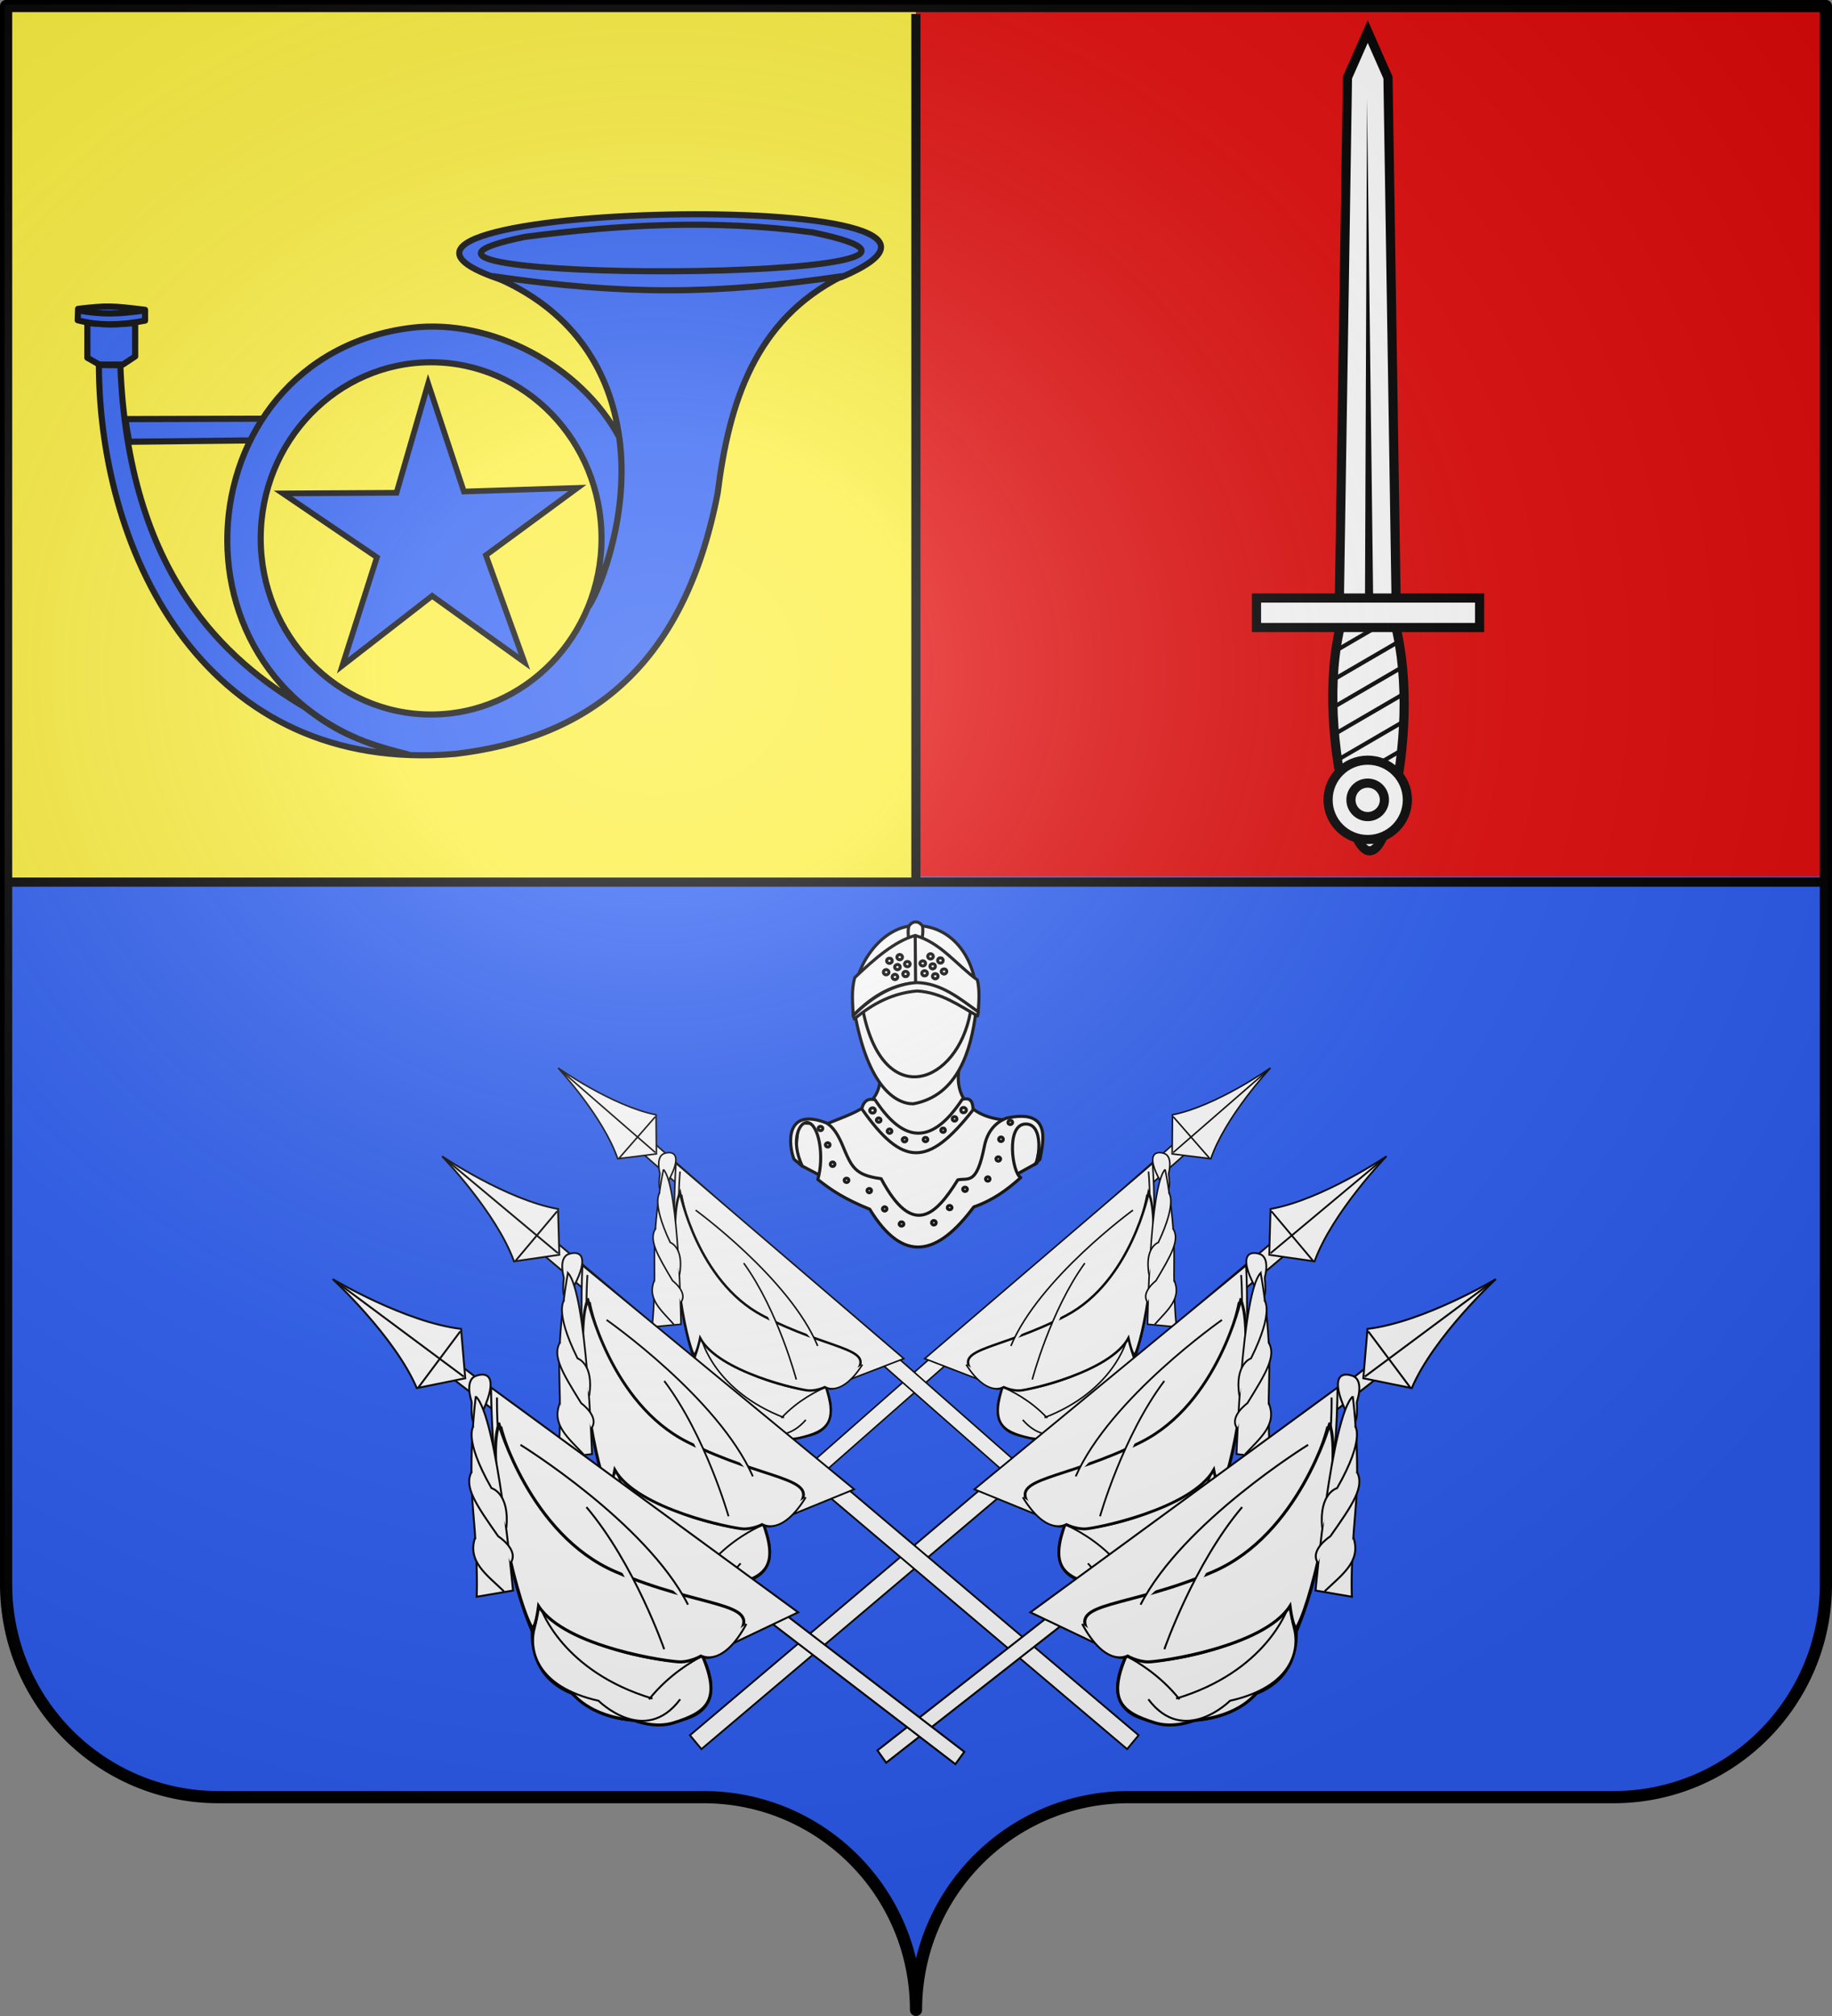 <?xml version="1.0" encoding="UTF-8" standalone="no"?>
<svg
   xmlns:dc="http://purl.org/dc/elements/1.1/"
   xmlns:cc="http://creativecommons.org/ns#"
   xmlns:rdf="http://www.w3.org/1999/02/22-rdf-syntax-ns#"
   xmlns:svg="http://www.w3.org/2000/svg"
   xmlns="http://www.w3.org/2000/svg"
   xmlns:xlink="http://www.w3.org/1999/xlink"
   xmlns:sodipodi="http://sodipodi.sourceforge.net/DTD/sodipodi-0.dtd"
   xmlns:inkscape="http://www.inkscape.org/namespaces/inkscape"
   height="660"
   width="600"
   version="1.0"
   id="svg2"
   sodipodi:version="0.32"
   inkscape:version="0.92.4 (5da689c313, 2019-01-14)"
   sodipodi:docname="Blason_Andre-Philippe_Corsin.svg"
   inkscape:output_extension="org.inkscape.output.svg.inkscape">
  <rect width="100%" height="100%" fill="#808080" stroke="none"/>
  <title
     id="title1619">Blason moderne</title>
  <sodipodi:namedview
     inkscape:window-height="1013"
     inkscape:window-width="1920"
     inkscape:pageshadow="2"
     inkscape:pageopacity="0.0"
     guidetolerance="10.0"
     gridtolerance="10.0"
     objecttolerance="10.0"
     borderopacity="1.0"
     bordercolor="#666666"
     pagecolor="#ffffff"
     id="base"
     showgrid="false"
     height="660px"
     inkscape:zoom="0.625"
     inkscape:cx="-136.05004"
     inkscape:cy="457.52571"
     inkscape:window-x="-9"
     inkscape:window-y="-9"
     inkscape:current-layer="layer2"
     inkscape:window-maximized="1"
     showguides="true"
     inkscape:guide-bbox="true"
     inkscape:pagecheckerboard="true"
     inkscape:snap-midpoints="true"
     inkscape:snap-object-midpoints="true"
     inkscape:snap-page="true"
     inkscape:showpageshadow="false"
     showborder="true"
     inkscape:lockguides="true">
    <sodipodi:guide
       position="294.864,371.231"
       orientation="0,1"
       id="guide1626"
       inkscape:locked="true" />
    <sodipodi:guide
       position="299.969,371.625"
       orientation="1,0"
       id="guide1628"
       inkscape:locked="true" />
  </sodipodi:namedview>
  <desc
     id="desc4">Flag of Canton of Valais (Wallis)</desc>
  <defs
     id="defs6">
    <linearGradient
       id="linearGradient2893">
      <stop
         style="stop-color:white;stop-opacity:0.314;"
         offset="0"
         id="stop2895" />
      <stop
         id="stop2897"
         offset="0.19"
         style="stop-color:white;stop-opacity:0.251;" />
      <stop
         style="stop-color:#6b6b6b;stop-opacity:0.125;"
         offset="0.6"
         id="stop2901" />
      <stop
         style="stop-color:black;stop-opacity:0.125;"
         offset="1"
         id="stop2899" />
    </linearGradient>
    <radialGradient
       inkscape:collect="always"
       xlink:href="#linearGradient2893"
       id="radialGradient11919"
       gradientUnits="userSpaceOnUse"
       gradientTransform="matrix(1.551,0,0,1.35,-227.894,-51.264)"
       cx="285.186"
       cy="200.448"
       fx="285.186"
       fy="200.448"
       r="300" />
    <g
       id="f">
      <rect
         id="rect1964"
         style="fill:#28166f"
         y="-30"
         x="-50"
         height="60"
         width="100" />
      <g
         id="g1966"
         style="fill:#ffffff"
         transform="translate(0,-20)">
        <path
           id="path1968"
           d="M -1.212,27.818 C -1.212,22.175 -2.091,20.471 -4.542,13.98 C -5.709,10.888 -5.024,7.103 -2.858,3.601 C -2.082,2.346 -1.114,1.214 0,0 C 1.114,1.214 2.082,2.346 2.858,3.601 C 5.024,7.103 5.709,10.888 4.542,13.98 C 2.091,20.471 1.212,22.175 1.212,27.818 L -1.212,27.818 z" />
        <path
           id="rwi"
           d="M 2.922,27.672 C 2.922,21.721 5.239,17.829 8.501,16.66 C 9.949,16.141 11.808,16.387 13.519,18.107 C 15.638,20.236 16.255,26.1 10.036,27.228 C 10.694,26.272 10.655,24.147 9.322,23.441 C 8.331,22.916 7.209,23.188 6.646,23.564 C 5.822,24.116 4.917,25.67 4.967,27.672 L 2.922,27.672 z" />
        <path
           id="path1971"
           d="M 1.777,30.183 C 1.79,32.191 2.795,33.518 4.516,34.257 C 4.295,34.955 3.257,36.378 1.831,36.281 C 1.55,37.787 1.282,38.632 0,40 C -1.282,38.632 -1.55,37.787 -1.831,36.281 C -3.257,36.378 -4.295,34.955 -4.516,34.257 C -2.795,33.518 -1.79,32.191 -1.777,30.183 L 1.777,30.183 z" />
        <use
           xlink:href="#rwi"
           height="400"
           width="800"
           y="0"
           x="0"
           id="use1973"
           transform="scale(-1,1)" />
        <rect
           id="rect1975"
           y="27.331"
           x="-7.923"
           height="3.218"
           width="15.846" />
      </g>
    </g>
  </defs>
  <g
     inkscape:groupmode="layer"
     id="layer5"
     inkscape:label="Couleurs">
    <rect
       style="display:inline;opacity:1;fill:#e20909;fill-opacity:1;fill-rule:nonzero;stroke:#000000;stroke-width:3;stroke-linecap:round;stroke-linejoin:round;stroke-miterlimit:4;stroke-dasharray:none;stroke-dashoffset:0;stroke-opacity:1"
       id="rect10986"
       width="97"
       height="47"
       x="-102.848"
       y="168.077" />
    <rect
       style="display:inline;opacity:1;fill:#fcef3c;fill-opacity:1;fill-rule:nonzero;stroke:#000000;stroke-width:3.052;stroke-linecap:round;stroke-linejoin:round;stroke-miterlimit:4;stroke-dasharray:none;stroke-dashoffset:0;stroke-opacity:1"
       id="rect10988"
       width="96.948"
       height="46.948"
       x="-102.822"
       y="57.478" />
    <rect
       style="display:inline;opacity:1;fill:#2b5df2;fill-opacity:1;fill-rule:nonzero;stroke:#000000;stroke-width:3;stroke-linecap:round;stroke-linejoin:round;stroke-miterlimit:4;stroke-dasharray:none;stroke-dashoffset:0;stroke-opacity:1"
       id="rect10990"
       width="97"
       height="47"
       x="-102.848"
       y="223.39" />
    <rect
       style="display:inline;opacity:1;fill:#5ab532;fill-opacity:1;fill-rule:nonzero;stroke:#000000;stroke-width:3;stroke-linecap:round;stroke-linejoin:round;stroke-miterlimit:4;stroke-dasharray:none;stroke-dashoffset:0;stroke-opacity:1"
       id="rect11208"
       width="97"
       height="47"
       x="-102.848"
       y="278.702" />
    <rect
       style="display:inline;opacity:1;fill:#fec3ac;fill-opacity:1;fill-rule:nonzero;stroke:#000000;stroke-width:3;stroke-linecap:round;stroke-linejoin:round;stroke-miterlimit:4;stroke-dasharray:none;stroke-dashoffset:0;stroke-opacity:1"
       id="rect11210"
       width="97"
       height="47"
       x="-102.848"
       y="334.015" />
    <rect
       style="display:inline;opacity:1;fill:#d576ad;fill-opacity:1;fill-rule:nonzero;stroke:#000000;stroke-width:2.708;stroke-linecap:round;stroke-linejoin:round;stroke-miterlimit:4;stroke-dasharray:none;stroke-dashoffset:0;stroke-opacity:1"
       id="rect11212"
       width="97.292"
       height="47.292"
       x="-102.994"
       y="389.181" />
    <rect
       style="display:inline;opacity:1;fill:#000000;fill-opacity:1;fill-rule:nonzero;stroke:#000000;stroke-width:3;stroke-linecap:round;stroke-linejoin:round;stroke-miterlimit:4;stroke-dasharray:none;stroke-dashoffset:0;stroke-opacity:1"
       id="rect10986-0"
       width="97"
       height="47"
       x="-102.848"
       y="112.765" />
    <rect
       style="display:inline;opacity:1;fill:#ffffff;fill-opacity:1;fill-rule:nonzero;stroke:#000000;stroke-width:3.052;stroke-linecap:round;stroke-linejoin:round;stroke-miterlimit:4;stroke-dasharray:none;stroke-dashoffset:0;stroke-opacity:1"
       id="rect10988-2"
       width="96.948"
       height="46.948"
       x="-102.822"
       y="2.166" />
    <rect
       style="display:inline;opacity:1;fill:#313131;fill-opacity:1;fill-rule:nonzero;stroke:#000000;stroke-width:2.708;stroke-linecap:round;stroke-linejoin:round;stroke-miterlimit:4;stroke-dasharray:none;stroke-dashoffset:0;stroke-opacity:1"
       id="rect11212-4"
       width="97.292"
       height="47.292"
       x="-102.994"
       y="444.473" />
  </g>
  <g
     inkscape:groupmode="layer"
     id="layer1"
     inkscape:label="Fond écu"
     style="display:inline"
     sodipodi:insensitive="true">
    <path
       inkscape:connector-curvature="0"
       id="path4445"
       style="display:inline;fill:#2b5df2;fill-opacity:1;stroke:none;stroke-width:3.994;stroke-linecap:round;stroke-linejoin:round;stroke-miterlimit:4;stroke-dasharray:none;stroke-dashoffset:0;stroke-opacity:1"
       d="m 300.497,657.897 c 0,-38.446 31.151,-69.648 69.534,-69.648 38.383,0 120.552,0 158.935,0 38.383,0 69.534,-31.202 69.534,-69.648 V 1.89 l -596.006,2e-5 -10e-6,516.71 c 0,38.446 31.151,69.648 69.534,69.648 38.383,0 120.552,0 158.935,0 38.383,0 69.534,31.202 69.534,69.648 z"
       sodipodi:nodetypes="cssccccssc" />
  </g>
  <g
     inkscape:groupmode="layer"
     id="layer6"
     inkscape:label="Pièces"
     style="display:inline"
     sodipodi:insensitive="true">
    <rect
       style="display:inline;fill:#fcef3c;fill-opacity:1;fill-rule:nonzero;stroke:none"
       id="rect4482-9"
       width="296.162"
       height="287.294"
       x="3.838"
       y="1.5" />
    <rect
       style="display:inline;fill:#e20909;fill-opacity:1;fill-rule:nonzero;stroke:none"
       id="rect4482-9-9"
       width="296.162"
       height="287.294"
       x="299.969"
       y="-0.384" />
    <path
       style="display:inline;fill:none;stroke:#000000;stroke-width:3;stroke-linecap:butt;stroke-linejoin:miter;stroke-miterlimit:4;stroke-dasharray:none;stroke-opacity:1"
       d="M 5.0258789e-5,288.794 H 600"
       id="path4492-8"
       inkscape:connector-curvature="0"
       sodipodi:nodetypes="cc" />
    <path
       style="display:inline;fill:none;stroke:#000000;stroke-width:3;stroke-linecap:butt;stroke-linejoin:miter;stroke-miterlimit:4;stroke-dasharray:none;stroke-opacity:1"
       d="M 299.969,4.559 V 289.984"
       id="path4488-1"
       inkscape:connector-curvature="0" />
  </g>
  <g
     inkscape:groupmode="layer"
     id="layer2"
     inkscape:label="Meubles"
     style="display:inline">
    <g
       transform="translate(-0.81,-3.831)"
       id="g9488">
      <path
         inkscape:connector-curvature="0"
         d="m 441.895,268.305 c 4.611,18.773 10.446,18.773 14.831,0 4.385,-18.773 5.739,-41.881 0.903,-60.654 -4.836,-18.773 -12.703,-18.773 -17.54,0 -4.836,18.773 -2.805,41.881 1.806,60.654 z"
         style="fill:#ffffff;fill-opacity:1;fill-rule:nonzero;stroke:#000000;stroke-width:3;stroke-miterlimit:4;stroke-dasharray:none;stroke-opacity:1"
         id="rect4549" />
      <g
         style="stroke-width:6.648;stroke-miterlimit:4;stroke-dasharray:none"
         transform="matrix(0.451,0,0,-0.451,329.167,370.825)"
         id="g4551">
        <path
           inkscape:connector-curvature="0"
           d="m 244.457,371.58 h 41.416 l -6,385.858 -14.708,33.355 -14.708,-33.355 z"
           style="fill:#ffffff;fill-opacity:1;fill-rule:nonzero;stroke:#000000;stroke-width:6.648;stroke-miterlimit:4;stroke-dasharray:none;stroke-opacity:1"
           id="rect2770" />
        <path
           inkscape:connector-curvature="0"
           d="m 263.156,375.062 1.496,367.031 4.504,-367.031 z"
           style="fill:#000000;fill-opacity:1;fill-rule:evenodd;stroke:none"
           id="path2773" />
      </g>
      <path
         inkscape:connector-curvature="0"
         d="m 443.914,277.548 c -0.176,-0.426 -0.348,-0.846 -0.508,-1.269 l 14.148,-8.234 c -0.141,0.604 -0.289,1.203 -0.437,1.805 z m -2.483,-7.586 c -0.119,-0.45 -0.237,-0.902 -0.353,-1.354 l 18.507,-10.786 c -0.096,0.584 -0.193,1.166 -0.296,1.748 z m -1.876,-7.924 c -0.098,-0.465 -0.203,-0.93 -0.296,-1.396 l 21.61,-12.577 c -0.054,0.556 -0.109,1.109 -0.169,1.664 z m -1.495,-8.164 c -0.073,-0.474 -0.143,-0.949 -0.212,-1.424 l 23.627,-13.761 c -0.016,0.53 -0.034,1.063 -0.056,1.593 l -23.359,13.592 z m -1.044,-8.418 c -0.047,-0.49 -0.099,-0.976 -0.141,-1.466 l 24.572,-14.311 c 0.019,0.513 0.029,1.023 0.042,1.537 l -24.474,14.241 z m -0.578,-8.686 c -0.017,-0.511 -0.031,-1.026 -0.042,-1.537 l 24.431,-14.227 c 0.052,0.492 0.095,0.988 0.141,1.48 l -24.53,14.283 z m 0,-9.024 c 0.018,-0.531 0.032,-1.062 0.056,-1.593 l 23.134,-13.465 c 0.036,0.163 0.076,0.331 0.113,0.493 0.053,0.307 0.104,0.61 0.155,0.916 l -23.458,13.649 z m 0.663,-9.405 c 0.085,-0.565 0.167,-1.136 0.254,-1.706 l 20.397,-11.886 c 0.128,0.45 0.249,0.9 0.367,1.354 z"
         style="fill:#000000;fill-opacity:1;fill-rule:nonzero;stroke:none"
         id="path16111" />
      <rect
         transform="scale(1,-1)"
         width="73.066"
         height="9.646"
         x="412.327"
         y="-209.264"
         style="fill:#ffffff;fill-opacity:1;fill-rule:nonzero;stroke:#000000;stroke-width:3;stroke-miterlimit:4;stroke-dasharray:none;stroke-opacity:1"
         id="rect1882" />
      <g
         style="fill:#ffffff;stroke-width:6.648;stroke-miterlimit:4;stroke-dasharray:none"
         transform="matrix(0.451,0,0,-0.451,326.876,369.02)"
         id="g5445">
        <path
           inkscape:connector-curvature="0"
           d="m 317.693,37.924 c 0.006,15.904 -12.885,28.8 -28.789,28.8 -15.904,0 -28.795,-12.896 -28.789,-28.8 -0.006,-15.904 12.885,-28.8 28.789,-28.8 15.904,0 28.795,12.896 28.789,28.8 z"
           transform="translate(-18.662,191.199)"
           style="fill:#ffffff;fill-opacity:1;fill-rule:nonzero;stroke:#000000;stroke-width:6.648;stroke-miterlimit:4;stroke-dasharray:none;stroke-opacity:1"
           id="path5443" />
        <path
           inkscape:connector-curvature="0"
           d="m 161.624,35.904 c 0.003,7.813 -6.33,14.147 -14.142,14.147 -7.813,0 -14.145,-6.335 -14.142,-14.147 -0.003,-7.813 6.33,-14.147 14.142,-14.147 7.813,0 14.145,6.335 14.142,14.147 z"
           transform="matrix(0.859,0,0,0.859,143.525,198.275)"
           style="fill:#ffffff;fill-opacity:1;fill-rule:nonzero;stroke:#000000;stroke-width:7.737;stroke-miterlimit:4;stroke-dasharray:none;stroke-opacity:1"
           id="path5441" />
      </g>
    </g>
    <g
       id="g1719"
       transform="matrix(1.1,0,0,1.1,-29.985,-33.33)"
       style="stroke:#000000;stroke-width:0.909;stroke-opacity:1">
      <g
         style="fill:#ffffff;fill-opacity:1;stroke:#000000;stroke-width:0.909;stroke-opacity:1"
         id="g4251"
         transform="matrix(0.523,0.59,-0.59,0.523,877.452,64.632)">
        <path
           inkscape:connector-curvature="0"
           style="fill:#ffffff;fill-opacity:1;stroke:#000000;stroke-width:0.578;stroke-linecap:butt;stroke-linejoin:miter;stroke-miterlimit:4;stroke-dasharray:none;stroke-opacity:1"
           id="path3734"
           d="m -130.729,722.79 -0.888,255.148 5.787,0.07 0.883,-254.517 z" />
        <path
           inkscape:connector-curvature="0"
           style="fill:#ffffff;fill-opacity:1;stroke:#000000;stroke-width:0.578;stroke-linecap:butt;stroke-linejoin:miter;stroke-miterlimit:4;stroke-dasharray:none;stroke-opacity:1"
           id="path3736"
           d="m -130.55,743.656 c 0,0 73.753,55.165 55.441,90.102 -18.146,34.837 -29.57,8.779 -29.57,8.779 l -27.78,14.398 z" />
        <path
           inkscape:connector-curvature="0"
           style="fill:#ffffff;fill-opacity:1;stroke:#000000;stroke-width:0.578;stroke-linecap:butt;stroke-linejoin:miter;stroke-miterlimit:4;stroke-dasharray:none;stroke-opacity:1"
           id="path3738"
           d="m -129.247,746.847 c 0,0 34.407,25.032 39.731,49.82" />
        <path
           inkscape:connector-curvature="0"
           style="fill:#ffffff;fill-opacity:1;stroke:#000000;stroke-width:0.578;stroke-linecap:butt;stroke-linejoin:miter;stroke-miterlimit:4;stroke-dasharray:none;stroke-opacity:1"
           id="path3740"
           d="m -123.134,753.077 c 0,0 18.627,22.75 15.31,45.639" />
        <path
           inkscape:connector-curvature="0"
           style="fill:#ffffff;fill-opacity:1;stroke:#000000;stroke-width:0.909;stroke-opacity:1"
           id="path4243"
           d="m -87.955,793.3 c 0,0 25.677,7.57 12.312,31.986 0,0 0.714,15.535 -8.214,21.964 -8.929,6.429 -14.297,7.102 -21.64,-6.2 0,0 21.47,-18.107 17.542,-47.75 z" />
        <path
           inkscape:connector-curvature="0"
           style="fill:#ffffff;fill-opacity:1;stroke:#000000;stroke-width:0.909;stroke-opacity:1"
           id="path4249"
           transform="translate(-1,391.4)"
           d="m -71.973,425.471 c 0,0 3.03,7.198 -3.03,18.31 -6.061,11.112 0.505,-16.921 3.03,-18.31 z" />
        <path
           inkscape:connector-curvature="0"
           style="fill:#ffffff;fill-opacity:1;stroke:#000000;stroke-width:0.578;stroke-linecap:butt;stroke-linejoin:miter;stroke-miterlimit:4;stroke-dasharray:none;stroke-opacity:1"
           id="path3742"
           d="m -93.01,787.239 c 0,0 5.2,7.511 11.435,9.92 6.255,2.432 13.984,10.751 5.993,28.312 0,0 2.654,19.211 -15.033,19.101" />
        <path
           inkscape:connector-curvature="0"
           style="fill:#ffffff;fill-opacity:1;stroke:#000000;stroke-width:0.578;stroke-linecap:butt;stroke-linejoin:miter;stroke-miterlimit:4;stroke-dasharray:none;stroke-opacity:1"
           id="path3744"
           d="m -99.819,838.39 c 0,0 15.251,-21.586 12.754,-43.063 0,0 11.091,16.271 1.263,42.546" />
        <path
           inkscape:connector-curvature="0"
           style="fill:#ffffff;fill-opacity:1;stroke:#000000;stroke-width:0.909;stroke-opacity:1"
           id="path4222"
           transform="translate(-1,391.4)"
           d="m -122.321,360.671 c 0,0 20.714,27.143 14.107,54.108 -6.607,26.964 -19.286,40 -7.679,40.535 11.607,0.536 12.322,-5 12.322,-5 0,0 3.035,-1.25 5,-3.75 1.964,-2.5 17.321,-30 12.321,-43.75 0,0 7.164,4.145 6.071,1.786 -4.464,-9.643 -30.534,-40.179 -42.142,-43.929 z" />
        <path
           inkscape:connector-curvature="0"
           style="fill:#ffffff;fill-opacity:1;stroke:#000000;stroke-width:0.578;stroke-linecap:butt;stroke-linejoin:miter;stroke-miterlimit:4;stroke-dasharray:none;stroke-opacity:1"
           id="path3746"
           d="m -122.243,760.924 c 0,0 -4.213,43.669 7.781,68.488" />
        <path
           inkscape:connector-curvature="0"
           style="fill:#ffffff;fill-opacity:1;stroke:#000000;stroke-width:0.578;stroke-linecap:butt;stroke-linejoin:miter;stroke-miterlimit:4;stroke-dasharray:none;stroke-opacity:1"
           id="path3748"
           d="m -99.613,831.779 c 0,0 -14.916,-22.367 -19.723,-44.003" />
        <path
           inkscape:connector-curvature="0"
           style="fill:#ffffff;fill-opacity:1;stroke:#000000;stroke-width:0.578;stroke-linecap:butt;stroke-linejoin:miter;stroke-miterlimit:4;stroke-dasharray:none;stroke-opacity:1"
           id="path4247"
           d="m -85.005,837.192 c -9.498,0.228 -17.194,3.591 -19.293,4.597" />
        <path
           inkscape:connector-curvature="0"
           style="fill:#ffffff;fill-opacity:1;stroke:#000000;stroke-width:0.578;stroke-linecap:butt;stroke-linejoin:miter;stroke-miterlimit:4;stroke-dasharray:none;stroke-opacity:1"
           id="path3750"
           d="m -104.866,842.071 c 0,0 -1.09,6.947 -15.539,4.657" />
        <path
           inkscape:connector-curvature="0"
           style="fill:#ffffff;fill-opacity:1;stroke:#000000;stroke-width:0.578;stroke-linecap:butt;stroke-linejoin:miter;stroke-miterlimit:4;stroke-dasharray:none;stroke-opacity:1"
           id="path3752"
           d="m -123.632,741.677 c 0,0 -3.714,-5.77 -6.965,-3.705 -3.252,2.065 -3.524,5.515 6.705,7.855 10.251,2.365 0.26,-4.15 0.26,-4.15 z" />
        <path
           inkscape:connector-curvature="0"
           style="fill:#ffffff;fill-opacity:1;stroke:#000000;stroke-width:0.578;stroke-linecap:butt;stroke-linejoin:miter;stroke-miterlimit:4;stroke-dasharray:none;stroke-opacity:1"
           id="path3754"
           d="m -125.679,741.628 c 0,0 15.146,8.589 27.722,20.041 12.576,11.453 19.619,16.178 19.619,16.178 l -8.008,7.506 c 0,0 -38.551,-35.075 -39.333,-43.725 z" />
        <path
           inkscape:connector-curvature="0"
           style="fill:#ffffff;fill-opacity:1;stroke:#000000;stroke-width:0.578;stroke-linecap:butt;stroke-linejoin:miter;stroke-miterlimit:4;stroke-dasharray:none;stroke-opacity:1"
           id="path3756"
           d="m -118.326,746.424 c 0,0 4.714,-0.597 11.565,15.407 0,0 -2.168,5.194 6.732,10.675" />
        <path
           inkscape:connector-curvature="0"
           style="fill:#ffffff;fill-opacity:1;stroke:#000000;stroke-width:0.578;stroke-linecap:butt;stroke-linejoin:miter;stroke-miterlimit:4;stroke-dasharray:none;stroke-opacity:1"
           id="path3758"
           d="m -107.149,754.182 c 5.083,0.716 7.091,6.983 10.602,17.9 0,0 -0.591,7.482 4.056,7.737" />
        <path
           inkscape:connector-curvature="0"
           style="fill:#ffffff;fill-opacity:1;stroke:#000000;stroke-width:0.578;stroke-linecap:butt;stroke-linejoin:miter;stroke-miterlimit:4;stroke-dasharray:none;stroke-opacity:1"
           id="path3760"
           d="m -92.076,766.845 c 7.093,2.385 6.699,9.365 7.557,16.488" />
        <g
           style="fill:#ffffff;fill-opacity:1;stroke:#000000;stroke-width:1.372;stroke-miterlimit:4;stroke-dasharray:none;stroke-opacity:1"
           id="g3762"
           transform="matrix(0.421,0.003,-0.003,0.421,142.506,610.752)">
          <g
             style="fill:#ffffff;fill-opacity:1;stroke:#000000;stroke-width:1.372;stroke-miterlimit:4;stroke-dasharray:none;stroke-opacity:1"
             id="g3764"
             transform="translate(37.37,-2.02)">
            <path
               inkscape:connector-curvature="0"
               style="fill:#ffffff;fill-opacity:1;stroke:#000000;stroke-width:1.372;stroke-linecap:butt;stroke-linejoin:miter;stroke-miterlimit:4;stroke-dasharray:none;stroke-opacity:1"
               id="path3766"
               d="m -652.4,280.2 c -20,-34.6 -26.1,-93.8 -26.1,-93.8 0,0 -6.2,59.2 -26.2,93.8 l 26.2,23.3 z" />
            <path
               inkscape:connector-curvature="0"
               style="fill:#ffffff;fill-opacity:1;stroke:#000000;stroke-width:1.372;stroke-linecap:butt;stroke-linejoin:miter;stroke-miterlimit:4;stroke-dasharray:none;stroke-opacity:1"
               id="path3768"
               transform="translate(-1,391.4)"
               d="m -677.5,-202 -0.3,112.58" />
          </g>
          <path
             inkscape:connector-curvature="0"
             style="fill:#ffffff;fill-opacity:1;stroke:#000000;stroke-width:1.372;stroke-linecap:butt;stroke-linejoin:miter;stroke-miterlimit:4;stroke-dasharray:none;stroke-opacity:1"
             id="path3770"
             transform="translate(-1,391.4)"
             d="m -664.6,-112.6 h 49.4" />
        </g>
      </g>
      <g
         style="fill:#ffffff;fill-opacity:1;stroke:#000000;stroke-width:0.909;stroke-opacity:1"
         id="g5220"
         transform="matrix(-0.523,0.59,0.59,0.523,-278.503,64.632)">
        <path
           inkscape:connector-curvature="0"
           style="fill:#ffffff;fill-opacity:1;stroke:#000000;stroke-width:0.578;stroke-linecap:butt;stroke-linejoin:miter;stroke-miterlimit:4;stroke-dasharray:none;stroke-opacity:1"
           id="path5222"
           d="m -130.729,722.79 -0.888,255.148 5.787,0.07 0.883,-254.517 z" />
        <path
           inkscape:connector-curvature="0"
           style="fill:#ffffff;fill-opacity:1;stroke:#000000;stroke-width:0.578;stroke-linecap:butt;stroke-linejoin:miter;stroke-miterlimit:4;stroke-dasharray:none;stroke-opacity:1"
           id="path5224"
           d="m -130.55,743.656 c 0,0 73.753,55.165 55.441,90.102 -18.146,34.837 -29.57,8.779 -29.57,8.779 l -27.78,14.398 z" />
        <path
           inkscape:connector-curvature="0"
           style="fill:#ffffff;fill-opacity:1;stroke:#000000;stroke-width:0.578;stroke-linecap:butt;stroke-linejoin:miter;stroke-miterlimit:4;stroke-dasharray:none;stroke-opacity:1"
           id="path5226"
           d="m -129.247,746.847 c 0,0 34.407,25.032 39.731,49.82" />
        <path
           inkscape:connector-curvature="0"
           style="fill:#ffffff;fill-opacity:1;stroke:#000000;stroke-width:0.578;stroke-linecap:butt;stroke-linejoin:miter;stroke-miterlimit:4;stroke-dasharray:none;stroke-opacity:1"
           id="path5228"
           d="m -123.134,753.077 c 0,0 18.627,22.75 15.31,45.639" />
        <path
           inkscape:connector-curvature="0"
           style="fill:#ffffff;fill-opacity:1;stroke:#000000;stroke-width:0.909;stroke-opacity:1"
           id="path5230"
           d="m -87.955,793.3 c 0,0 25.677,7.57 12.312,31.986 0,0 0.714,15.535 -8.214,21.964 -8.929,6.429 -14.297,7.102 -21.64,-6.2 0,0 21.47,-18.107 17.542,-47.75 z" />
        <path
           inkscape:connector-curvature="0"
           style="fill:#ffffff;fill-opacity:1;stroke:#000000;stroke-width:0.909;stroke-opacity:1"
           id="path5232"
           transform="translate(-1,391.4)"
           d="m -71.973,425.471 c 0,0 3.03,7.198 -3.03,18.31 -6.061,11.112 0.505,-16.921 3.03,-18.31 z" />
        <path
           inkscape:connector-curvature="0"
           style="fill:#ffffff;fill-opacity:1;stroke:#000000;stroke-width:0.578;stroke-linecap:butt;stroke-linejoin:miter;stroke-miterlimit:4;stroke-dasharray:none;stroke-opacity:1"
           id="path5234"
           d="m -93.01,787.239 c 0,0 5.2,7.511 11.435,9.92 6.255,2.432 13.984,10.751 5.993,28.312 0,0 2.654,19.211 -15.033,19.101" />
        <path
           inkscape:connector-curvature="0"
           style="fill:#ffffff;fill-opacity:1;stroke:#000000;stroke-width:0.578;stroke-linecap:butt;stroke-linejoin:miter;stroke-miterlimit:4;stroke-dasharray:none;stroke-opacity:1"
           id="path5236"
           d="m -99.819,838.39 c 0,0 15.251,-21.586 12.754,-43.063 0,0 11.091,16.271 1.263,42.546" />
        <path
           inkscape:connector-curvature="0"
           style="fill:#ffffff;fill-opacity:1;stroke:#000000;stroke-width:0.909;stroke-opacity:1"
           id="path5238"
           transform="translate(-1,391.4)"
           d="m -122.321,360.671 c 0,0 20.714,27.143 14.107,54.108 -6.607,26.964 -19.286,40 -7.679,40.535 11.607,0.536 12.322,-5 12.322,-5 0,0 3.035,-1.25 5,-3.75 1.964,-2.5 17.321,-30 12.321,-43.75 0,0 7.164,4.145 6.071,1.786 -4.464,-9.643 -30.534,-40.179 -42.142,-43.929 z" />
        <path
           inkscape:connector-curvature="0"
           style="fill:#ffffff;fill-opacity:1;stroke:#000000;stroke-width:0.578;stroke-linecap:butt;stroke-linejoin:miter;stroke-miterlimit:4;stroke-dasharray:none;stroke-opacity:1"
           id="path5240"
           d="m -122.243,760.924 c 0,0 -4.213,43.669 7.781,68.488" />
        <path
           inkscape:connector-curvature="0"
           style="fill:#ffffff;fill-opacity:1;stroke:#000000;stroke-width:0.578;stroke-linecap:butt;stroke-linejoin:miter;stroke-miterlimit:4;stroke-dasharray:none;stroke-opacity:1"
           id="path5242"
           d="m -99.613,831.779 c 0,0 -14.916,-22.367 -19.723,-44.003" />
        <path
           inkscape:connector-curvature="0"
           style="fill:#ffffff;fill-opacity:1;stroke:#000000;stroke-width:0.578;stroke-linecap:butt;stroke-linejoin:miter;stroke-miterlimit:4;stroke-dasharray:none;stroke-opacity:1"
           id="path5244"
           d="m -85.005,837.192 c -9.498,0.228 -17.194,3.591 -19.293,4.597" />
        <path
           inkscape:connector-curvature="0"
           style="fill:#ffffff;fill-opacity:1;stroke:#000000;stroke-width:0.578;stroke-linecap:butt;stroke-linejoin:miter;stroke-miterlimit:4;stroke-dasharray:none;stroke-opacity:1"
           id="path5246"
           d="m -104.866,842.071 c 0,0 -1.09,6.947 -15.539,4.657" />
        <path
           inkscape:connector-curvature="0"
           style="fill:#ffffff;fill-opacity:1;stroke:#000000;stroke-width:0.578;stroke-linecap:butt;stroke-linejoin:miter;stroke-miterlimit:4;stroke-dasharray:none;stroke-opacity:1"
           id="path5248"
           d="m -123.632,741.677 c 0,0 -3.714,-5.77 -6.965,-3.705 -3.252,2.065 -3.524,5.515 6.705,7.855 10.251,2.365 0.26,-4.15 0.26,-4.15 z" />
        <path
           inkscape:connector-curvature="0"
           style="fill:#ffffff;fill-opacity:1;stroke:#000000;stroke-width:0.578;stroke-linecap:butt;stroke-linejoin:miter;stroke-miterlimit:4;stroke-dasharray:none;stroke-opacity:1"
           id="path5250"
           d="m -125.679,741.628 c 0,0 15.146,8.589 27.722,20.041 12.576,11.453 19.619,16.178 19.619,16.178 l -8.008,7.506 c 0,0 -38.551,-35.075 -39.333,-43.725 z" />
        <path
           inkscape:connector-curvature="0"
           style="fill:#ffffff;fill-opacity:1;stroke:#000000;stroke-width:0.578;stroke-linecap:butt;stroke-linejoin:miter;stroke-miterlimit:4;stroke-dasharray:none;stroke-opacity:1"
           id="path5252"
           d="m -118.326,746.424 c 0,0 4.714,-0.597 11.565,15.407 0,0 -2.168,5.194 6.732,10.675" />
        <path
           inkscape:connector-curvature="0"
           style="fill:#ffffff;fill-opacity:1;stroke:#000000;stroke-width:0.578;stroke-linecap:butt;stroke-linejoin:miter;stroke-miterlimit:4;stroke-dasharray:none;stroke-opacity:1"
           id="path5254"
           d="m -107.149,754.182 c 5.083,0.716 7.091,6.983 10.602,17.9 0,0 -0.591,7.482 4.056,7.737" />
        <path
           inkscape:connector-curvature="0"
           style="fill:#ffffff;fill-opacity:1;stroke:#000000;stroke-width:0.578;stroke-linecap:butt;stroke-linejoin:miter;stroke-miterlimit:4;stroke-dasharray:none;stroke-opacity:1"
           id="path5256"
           d="m -92.076,766.845 c 7.093,2.385 6.699,9.365 7.557,16.488" />
        <g
           style="fill:#ffffff;fill-opacity:1;stroke:#000000;stroke-width:1.372;stroke-miterlimit:4;stroke-dasharray:none;stroke-opacity:1"
           id="g5258"
           transform="matrix(0.421,0.003,-0.003,0.421,142.506,610.752)">
          <g
             style="fill:#ffffff;fill-opacity:1;stroke:#000000;stroke-width:1.372;stroke-miterlimit:4;stroke-dasharray:none;stroke-opacity:1"
             id="g5260"
             transform="translate(37.37,-2.02)">
            <path
               inkscape:connector-curvature="0"
               style="fill:#ffffff;fill-opacity:1;stroke:#000000;stroke-width:1.372;stroke-linecap:butt;stroke-linejoin:miter;stroke-miterlimit:4;stroke-dasharray:none;stroke-opacity:1"
               id="path5262"
               d="m -652.4,280.2 c -20,-34.6 -26.1,-93.8 -26.1,-93.8 0,0 -6.2,59.2 -26.2,93.8 l 26.2,23.3 z" />
            <path
               inkscape:connector-curvature="0"
               style="fill:#ffffff;fill-opacity:1;stroke:#000000;stroke-width:1.372;stroke-linecap:butt;stroke-linejoin:miter;stroke-miterlimit:4;stroke-dasharray:none;stroke-opacity:1"
               id="path5264"
               transform="translate(-1,391.4)"
               d="m -677.5,-202 -0.3,112.58" />
          </g>
          <path
             inkscape:connector-curvature="0"
             style="fill:#ffffff;fill-opacity:1;stroke:#000000;stroke-width:1.372;stroke-linecap:butt;stroke-linejoin:miter;stroke-miterlimit:4;stroke-dasharray:none;stroke-opacity:1"
             id="path5266"
             transform="translate(-1,391.4)"
             d="m -664.6,-112.6 h 49.4" />
        </g>
      </g>
      <g
         style="fill:#ffffff;fill-opacity:1;stroke:#000000;stroke-width:0.909;stroke-opacity:1"
         id="g4372"
         transform="matrix(0.6,0.704,-0.704,0.6,1000.12,52.64)">
        <path
           inkscape:connector-curvature="0"
           style="fill:#ffffff;fill-opacity:1;stroke:#000000;stroke-width:0.578;stroke-linecap:butt;stroke-linejoin:miter;stroke-miterlimit:4;stroke-dasharray:none;stroke-opacity:1"
           id="path4374"
           d="m -130.729,722.79 -0.888,255.148 5.787,0.07 0.883,-254.517 z" />
        <path
           inkscape:connector-curvature="0"
           style="fill:#ffffff;fill-opacity:1;stroke:#000000;stroke-width:0.578;stroke-linecap:butt;stroke-linejoin:miter;stroke-miterlimit:4;stroke-dasharray:none;stroke-opacity:1"
           id="path4376"
           d="m -130.55,743.656 c 0,0 73.753,55.165 55.441,90.102 -18.146,34.837 -29.57,8.779 -29.57,8.779 l -27.78,14.398 z" />
        <path
           inkscape:connector-curvature="0"
           style="fill:#ffffff;fill-opacity:1;stroke:#000000;stroke-width:0.578;stroke-linecap:butt;stroke-linejoin:miter;stroke-miterlimit:4;stroke-dasharray:none;stroke-opacity:1"
           id="path4378"
           d="m -129.247,746.847 c 0,0 34.407,25.032 39.731,49.82" />
        <path
           inkscape:connector-curvature="0"
           style="fill:#ffffff;fill-opacity:1;stroke:#000000;stroke-width:0.578;stroke-linecap:butt;stroke-linejoin:miter;stroke-miterlimit:4;stroke-dasharray:none;stroke-opacity:1"
           id="path4380"
           d="m -123.134,753.077 c 0,0 18.627,22.75 15.31,45.639" />
        <path
           inkscape:connector-curvature="0"
           style="fill:#ffffff;fill-opacity:1;stroke:#000000;stroke-width:0.909;stroke-opacity:1"
           id="path4382"
           d="m -87.955,793.3 c 0,0 25.677,7.57 12.312,31.986 0,0 0.714,15.535 -8.214,21.964 -8.929,6.429 -14.297,7.102 -21.64,-6.2 0,0 21.47,-18.107 17.542,-47.75 z" />
        <path
           inkscape:connector-curvature="0"
           style="fill:#ffffff;fill-opacity:1;stroke:#000000;stroke-width:0.909;stroke-opacity:1"
           id="path4384"
           transform="translate(-1,391.4)"
           d="m -71.973,425.471 c 0,0 3.03,7.198 -3.03,18.31 -6.061,11.112 0.505,-16.921 3.03,-18.31 z" />
        <path
           inkscape:connector-curvature="0"
           style="fill:#ffffff;fill-opacity:1;stroke:#000000;stroke-width:0.578;stroke-linecap:butt;stroke-linejoin:miter;stroke-miterlimit:4;stroke-dasharray:none;stroke-opacity:1"
           id="path4386"
           d="m -93.01,787.239 c 0,0 5.2,7.511 11.435,9.92 6.255,2.432 13.984,10.751 5.993,28.312 0,0 2.654,19.211 -15.033,19.101" />
        <path
           inkscape:connector-curvature="0"
           style="fill:#ffffff;fill-opacity:1;stroke:#000000;stroke-width:0.578;stroke-linecap:butt;stroke-linejoin:miter;stroke-miterlimit:4;stroke-dasharray:none;stroke-opacity:1"
           id="path4388"
           d="m -99.819,838.39 c 0,0 15.251,-21.586 12.754,-43.063 0,0 11.091,16.271 1.263,42.546" />
        <path
           inkscape:connector-curvature="0"
           style="fill:#ffffff;fill-opacity:1;stroke:#000000;stroke-width:0.909;stroke-opacity:1"
           id="path4390"
           transform="translate(-1,391.4)"
           d="m -122.321,360.671 c 0,0 20.714,27.143 14.107,54.108 -6.607,26.964 -19.286,40 -7.679,40.535 11.607,0.536 12.322,-5 12.322,-5 0,0 3.035,-1.25 5,-3.75 1.964,-2.5 17.321,-30 12.321,-43.75 0,0 7.164,4.145 6.071,1.786 -4.464,-9.643 -30.534,-40.179 -42.142,-43.929 z" />
        <path
           inkscape:connector-curvature="0"
           style="fill:#ffffff;fill-opacity:1;stroke:#000000;stroke-width:0.578;stroke-linecap:butt;stroke-linejoin:miter;stroke-miterlimit:4;stroke-dasharray:none;stroke-opacity:1"
           id="path4392"
           d="m -122.243,760.924 c 0,0 -4.213,43.669 7.781,68.488" />
        <path
           inkscape:connector-curvature="0"
           style="fill:#ffffff;fill-opacity:1;stroke:#000000;stroke-width:0.578;stroke-linecap:butt;stroke-linejoin:miter;stroke-miterlimit:4;stroke-dasharray:none;stroke-opacity:1"
           id="path4394"
           d="m -99.613,831.779 c 0,0 -14.916,-22.367 -19.723,-44.003" />
        <path
           inkscape:connector-curvature="0"
           style="fill:#ffffff;fill-opacity:1;stroke:#000000;stroke-width:0.578;stroke-linecap:butt;stroke-linejoin:miter;stroke-miterlimit:4;stroke-dasharray:none;stroke-opacity:1"
           id="path4396"
           d="m -85.005,837.192 c -9.498,0.228 -17.194,3.591 -19.293,4.597" />
        <path
           inkscape:connector-curvature="0"
           style="fill:#ffffff;fill-opacity:1;stroke:#000000;stroke-width:0.578;stroke-linecap:butt;stroke-linejoin:miter;stroke-miterlimit:4;stroke-dasharray:none;stroke-opacity:1"
           id="path4398"
           d="m -104.866,842.071 c 0,0 -1.09,6.947 -15.539,4.657" />
        <path
           inkscape:connector-curvature="0"
           style="fill:#ffffff;fill-opacity:1;stroke:#000000;stroke-width:0.578;stroke-linecap:butt;stroke-linejoin:miter;stroke-miterlimit:4;stroke-dasharray:none;stroke-opacity:1"
           id="path4400"
           d="m -123.632,741.677 c 0,0 -3.714,-5.77 -6.965,-3.705 -3.252,2.065 -3.524,5.515 6.705,7.855 10.251,2.365 0.26,-4.15 0.26,-4.15 z" />
        <path
           inkscape:connector-curvature="0"
           style="fill:#ffffff;fill-opacity:1;stroke:#000000;stroke-width:0.578;stroke-linecap:butt;stroke-linejoin:miter;stroke-miterlimit:4;stroke-dasharray:none;stroke-opacity:1"
           id="path4402"
           d="m -125.679,741.628 c 0,0 15.146,8.589 27.722,20.041 12.576,11.453 19.619,16.178 19.619,16.178 l -8.008,7.506 c 0,0 -38.551,-35.075 -39.333,-43.725 z" />
        <path
           inkscape:connector-curvature="0"
           style="fill:#ffffff;fill-opacity:1;stroke:#000000;stroke-width:0.578;stroke-linecap:butt;stroke-linejoin:miter;stroke-miterlimit:4;stroke-dasharray:none;stroke-opacity:1"
           id="path4404"
           d="m -118.326,746.424 c 0,0 4.714,-0.597 11.565,15.407 0,0 -2.168,5.194 6.732,10.675" />
        <path
           inkscape:connector-curvature="0"
           style="fill:#ffffff;fill-opacity:1;stroke:#000000;stroke-width:0.578;stroke-linecap:butt;stroke-linejoin:miter;stroke-miterlimit:4;stroke-dasharray:none;stroke-opacity:1"
           id="path4406"
           d="m -107.149,754.182 c 5.083,0.716 7.091,6.983 10.602,17.9 0,0 -0.591,7.482 4.056,7.737" />
        <path
           inkscape:connector-curvature="0"
           style="fill:#ffffff;fill-opacity:1;stroke:#000000;stroke-width:0.578;stroke-linecap:butt;stroke-linejoin:miter;stroke-miterlimit:4;stroke-dasharray:none;stroke-opacity:1"
           id="path4408"
           d="m -92.076,766.845 c 7.093,2.385 6.699,9.365 7.557,16.488" />
        <g
           style="fill:#ffffff;fill-opacity:1;stroke:#000000;stroke-width:1.372;stroke-miterlimit:4;stroke-dasharray:none;stroke-opacity:1"
           id="g4410"
           transform="matrix(0.421,0.003,-0.003,0.421,142.506,610.752)">
          <g
             style="fill:#ffffff;fill-opacity:1;stroke:#000000;stroke-width:1.372;stroke-miterlimit:4;stroke-dasharray:none;stroke-opacity:1"
             id="g4412"
             transform="translate(37.37,-2.02)">
            <path
               inkscape:connector-curvature="0"
               style="fill:#ffffff;fill-opacity:1;stroke:#000000;stroke-width:1.372;stroke-linecap:butt;stroke-linejoin:miter;stroke-miterlimit:4;stroke-dasharray:none;stroke-opacity:1"
               id="path4414"
               d="m -652.4,280.2 c -20,-34.6 -26.1,-93.8 -26.1,-93.8 0,0 -6.2,59.2 -26.2,93.8 l 26.2,23.3 z" />
            <path
               inkscape:connector-curvature="0"
               style="fill:#ffffff;fill-opacity:1;stroke:#000000;stroke-width:1.372;stroke-linecap:butt;stroke-linejoin:miter;stroke-miterlimit:4;stroke-dasharray:none;stroke-opacity:1"
               id="path4416"
               transform="translate(-1,391.4)"
               d="m -677.5,-202 -0.3,112.58" />
          </g>
          <path
             inkscape:connector-curvature="0"
             style="fill:#ffffff;fill-opacity:1;stroke:#000000;stroke-width:1.372;stroke-linecap:butt;stroke-linejoin:miter;stroke-miterlimit:4;stroke-dasharray:none;stroke-opacity:1"
             id="path4418"
             transform="translate(-1,391.4)"
             d="m -664.6,-112.6 h 49.4" />
        </g>
      </g>
      <g
         style="fill:#ffffff;fill-opacity:1;stroke:#000000;stroke-width:0.909;stroke-opacity:1"
         id="g5268"
         transform="matrix(-0.6,0.704,0.704,0.6,-401.171,52.64)">
        <path
           inkscape:connector-curvature="0"
           style="fill:#ffffff;fill-opacity:1;stroke:#000000;stroke-width:0.578;stroke-linecap:butt;stroke-linejoin:miter;stroke-miterlimit:4;stroke-dasharray:none;stroke-opacity:1"
           id="path5270"
           d="m -130.729,722.79 -0.888,255.148 5.787,0.07 0.883,-254.517 z" />
        <path
           inkscape:connector-curvature="0"
           style="fill:#ffffff;fill-opacity:1;stroke:#000000;stroke-width:0.578;stroke-linecap:butt;stroke-linejoin:miter;stroke-miterlimit:4;stroke-dasharray:none;stroke-opacity:1"
           id="path5272"
           d="m -130.55,743.656 c 0,0 73.753,55.165 55.441,90.102 -18.146,34.837 -29.57,8.779 -29.57,8.779 l -27.78,14.398 z" />
        <path
           inkscape:connector-curvature="0"
           style="fill:#ffffff;fill-opacity:1;stroke:#000000;stroke-width:0.578;stroke-linecap:butt;stroke-linejoin:miter;stroke-miterlimit:4;stroke-dasharray:none;stroke-opacity:1"
           id="path5274"
           d="m -129.247,746.847 c 0,0 34.407,25.032 39.731,49.82" />
        <path
           inkscape:connector-curvature="0"
           style="fill:#ffffff;fill-opacity:1;stroke:#000000;stroke-width:0.578;stroke-linecap:butt;stroke-linejoin:miter;stroke-miterlimit:4;stroke-dasharray:none;stroke-opacity:1"
           id="path5276"
           d="m -123.134,753.077 c 0,0 18.627,22.75 15.31,45.639" />
        <path
           inkscape:connector-curvature="0"
           style="fill:#ffffff;fill-opacity:1;stroke:#000000;stroke-width:0.909;stroke-opacity:1"
           id="path5278"
           d="m -87.955,793.3 c 0,0 25.677,7.57 12.312,31.986 0,0 0.714,15.535 -8.214,21.964 -8.929,6.429 -14.297,7.102 -21.64,-6.2 0,0 21.47,-18.107 17.542,-47.75 z" />
        <path
           inkscape:connector-curvature="0"
           style="fill:#ffffff;fill-opacity:1;stroke:#000000;stroke-width:0.909;stroke-opacity:1"
           id="path5280"
           transform="translate(-1,391.4)"
           d="m -71.973,425.471 c 0,0 3.03,7.198 -3.03,18.31 -6.061,11.112 0.505,-16.921 3.03,-18.31 z" />
        <path
           inkscape:connector-curvature="0"
           style="fill:#ffffff;fill-opacity:1;stroke:#000000;stroke-width:0.578;stroke-linecap:butt;stroke-linejoin:miter;stroke-miterlimit:4;stroke-dasharray:none;stroke-opacity:1"
           id="path5282"
           d="m -93.01,787.239 c 0,0 5.2,7.511 11.435,9.92 6.255,2.432 13.984,10.751 5.993,28.312 0,0 2.654,19.211 -15.033,19.101" />
        <path
           inkscape:connector-curvature="0"
           style="fill:#ffffff;fill-opacity:1;stroke:#000000;stroke-width:0.578;stroke-linecap:butt;stroke-linejoin:miter;stroke-miterlimit:4;stroke-dasharray:none;stroke-opacity:1"
           id="path5284"
           d="m -99.819,838.39 c 0,0 15.251,-21.586 12.754,-43.063 0,0 11.091,16.271 1.263,42.546" />
        <path
           inkscape:connector-curvature="0"
           style="fill:#ffffff;fill-opacity:1;stroke:#000000;stroke-width:0.909;stroke-opacity:1"
           id="path5286"
           transform="translate(-1,391.4)"
           d="m -122.321,360.671 c 0,0 20.714,27.143 14.107,54.108 -6.607,26.964 -19.286,40 -7.679,40.535 11.607,0.536 12.322,-5 12.322,-5 0,0 3.035,-1.25 5,-3.75 1.964,-2.5 17.321,-30 12.321,-43.75 0,0 7.164,4.145 6.071,1.786 -4.464,-9.643 -30.534,-40.179 -42.142,-43.929 z" />
        <path
           inkscape:connector-curvature="0"
           style="fill:#ffffff;fill-opacity:1;stroke:#000000;stroke-width:0.578;stroke-linecap:butt;stroke-linejoin:miter;stroke-miterlimit:4;stroke-dasharray:none;stroke-opacity:1"
           id="path5288"
           d="m -122.243,760.924 c 0,0 -4.213,43.669 7.781,68.488" />
        <path
           inkscape:connector-curvature="0"
           style="fill:#ffffff;fill-opacity:1;stroke:#000000;stroke-width:0.578;stroke-linecap:butt;stroke-linejoin:miter;stroke-miterlimit:4;stroke-dasharray:none;stroke-opacity:1"
           id="path5290"
           d="m -99.613,831.779 c 0,0 -14.916,-22.367 -19.723,-44.003" />
        <path
           inkscape:connector-curvature="0"
           style="fill:#ffffff;fill-opacity:1;stroke:#000000;stroke-width:0.578;stroke-linecap:butt;stroke-linejoin:miter;stroke-miterlimit:4;stroke-dasharray:none;stroke-opacity:1"
           id="path5292"
           d="m -85.005,837.192 c -9.498,0.228 -17.194,3.591 -19.293,4.597" />
        <path
           inkscape:connector-curvature="0"
           style="fill:#ffffff;fill-opacity:1;stroke:#000000;stroke-width:0.578;stroke-linecap:butt;stroke-linejoin:miter;stroke-miterlimit:4;stroke-dasharray:none;stroke-opacity:1"
           id="path5294"
           d="m -104.866,842.071 c 0,0 -1.09,6.947 -15.539,4.657" />
        <path
           inkscape:connector-curvature="0"
           style="fill:#ffffff;fill-opacity:1;stroke:#000000;stroke-width:0.578;stroke-linecap:butt;stroke-linejoin:miter;stroke-miterlimit:4;stroke-dasharray:none;stroke-opacity:1"
           id="path5296"
           d="m -123.632,741.677 c 0,0 -3.714,-5.77 -6.965,-3.705 -3.252,2.065 -3.524,5.515 6.705,7.855 10.251,2.365 0.26,-4.15 0.26,-4.15 z" />
        <path
           inkscape:connector-curvature="0"
           style="fill:#ffffff;fill-opacity:1;stroke:#000000;stroke-width:0.578;stroke-linecap:butt;stroke-linejoin:miter;stroke-miterlimit:4;stroke-dasharray:none;stroke-opacity:1"
           id="path5298"
           d="m -125.679,741.628 c 0,0 15.146,8.589 27.722,20.041 12.576,11.453 19.619,16.178 19.619,16.178 l -8.008,7.506 c 0,0 -38.551,-35.075 -39.333,-43.725 z" />
        <path
           inkscape:connector-curvature="0"
           style="fill:#ffffff;fill-opacity:1;stroke:#000000;stroke-width:0.578;stroke-linecap:butt;stroke-linejoin:miter;stroke-miterlimit:4;stroke-dasharray:none;stroke-opacity:1"
           id="path5300"
           d="m -118.326,746.424 c 0,0 4.714,-0.597 11.565,15.407 0,0 -2.168,5.194 6.732,10.675" />
        <path
           inkscape:connector-curvature="0"
           style="fill:#ffffff;fill-opacity:1;stroke:#000000;stroke-width:0.578;stroke-linecap:butt;stroke-linejoin:miter;stroke-miterlimit:4;stroke-dasharray:none;stroke-opacity:1"
           id="path5302"
           d="m -107.149,754.182 c 5.083,0.716 7.091,6.983 10.602,17.9 0,0 -0.591,7.482 4.056,7.737" />
        <path
           inkscape:connector-curvature="0"
           style="fill:#ffffff;fill-opacity:1;stroke:#000000;stroke-width:0.578;stroke-linecap:butt;stroke-linejoin:miter;stroke-miterlimit:4;stroke-dasharray:none;stroke-opacity:1"
           id="path5304"
           d="m -92.076,766.845 c 7.093,2.385 6.699,9.365 7.557,16.488" />
        <g
           style="fill:#ffffff;fill-opacity:1;stroke:#000000;stroke-width:1.372;stroke-miterlimit:4;stroke-dasharray:none;stroke-opacity:1"
           id="g5306"
           transform="matrix(0.421,0.003,-0.003,0.421,142.506,610.752)">
          <g
             style="fill:#ffffff;fill-opacity:1;stroke:#000000;stroke-width:1.372;stroke-miterlimit:4;stroke-dasharray:none;stroke-opacity:1"
             id="g5308"
             transform="translate(37.37,-2.02)">
            <path
               inkscape:connector-curvature="0"
               style="fill:#ffffff;fill-opacity:1;stroke:#000000;stroke-width:1.372;stroke-linecap:butt;stroke-linejoin:miter;stroke-miterlimit:4;stroke-dasharray:none;stroke-opacity:1"
               id="path5310"
               d="m -652.4,280.2 c -20,-34.6 -26.1,-93.8 -26.1,-93.8 0,0 -6.2,59.2 -26.2,93.8 l 26.2,23.3 z" />
            <path
               inkscape:connector-curvature="0"
               style="fill:#ffffff;fill-opacity:1;stroke:#000000;stroke-width:1.372;stroke-linecap:butt;stroke-linejoin:miter;stroke-miterlimit:4;stroke-dasharray:none;stroke-opacity:1"
               id="path5312"
               transform="translate(-1,391.4)"
               d="m -677.5,-202 -0.3,112.58" />
          </g>
          <path
             inkscape:connector-curvature="0"
             style="fill:#ffffff;fill-opacity:1;stroke:#000000;stroke-width:1.372;stroke-linecap:butt;stroke-linejoin:miter;stroke-miterlimit:4;stroke-dasharray:none;stroke-opacity:1"
             id="path5314"
             transform="translate(-1,391.4)"
             d="m -664.6,-112.6 h 49.4" />
        </g>
      </g>
      <path
         d="m 442.704,430.506 -154.198,120.744 2.602,3.663 153.816,-120.447 z"
         id="path4422"
         style="fill:#ffffff;fill-opacity:1;stroke:#000000;stroke-width:0.578;stroke-linecap:butt;stroke-linejoin:miter;stroke-miterlimit:4;stroke-dasharray:none;stroke-opacity:1"
         inkscape:connector-curvature="0" />
      <path
         d="m 425.475,443.258 c 0,0 0.586,92.099 -38.318,98.61 -38.724,6.582 -24.858,-18.263 -24.858,-18.263 l -28.255,-13.442 z"
         id="path4424"
         style="fill:#ffffff;fill-opacity:1;stroke:#000000;stroke-width:0.578;stroke-linecap:butt;stroke-linejoin:miter;stroke-miterlimit:4;stroke-dasharray:none;stroke-opacity:1"
         inkscape:connector-curvature="0" />
      <path
         d="m 423.719,446.224 c 0,0 0.834,42.541 -15.705,61.757"
         id="path4426"
         style="fill:#ffffff;fill-opacity:1;stroke:#000000;stroke-width:0.578;stroke-linecap:butt;stroke-linejoin:miter;stroke-miterlimit:4;stroke-dasharray:none;stroke-opacity:1"
         inkscape:connector-curvature="0" />
      <path
         d="m 422.446,454.859 c 0,0 -6.879,28.587 -27.124,39.769"
         id="path4428"
         style="fill:#ffffff;fill-opacity:1;stroke:#000000;stroke-width:0.578;stroke-linecap:butt;stroke-linejoin:miter;stroke-miterlimit:4;stroke-dasharray:none;stroke-opacity:1"
         inkscape:connector-curvature="0" />
      <path
         d="m 411.64,507.191 c 0,0 9.477,25.036 -18.054,29.133 0,0 -11.949,9.953 -22.466,6.721 -10.517,-3.232 -14.296,-7.104 -8.13,-20.991 0,0 27.399,6.173 48.65,-14.863 z"
         id="path4430"
         style="fill:#ffffff;fill-opacity:1;stroke:#000000;stroke-width:0.909;stroke-opacity:1"
         inkscape:connector-curvature="0" />
      <path
         d="m 401.905,533.369 c 0,0 -3.906,6.763 -16.423,8.645 -12.517,1.882 13.79,-9.819 16.423,-8.645 z"
         id="path4432"
         style="fill:#ffffff;fill-opacity:1;stroke:#000000;stroke-width:0.909;stroke-opacity:1"
         inkscape:connector-curvature="0" />
      <path
         d="m 413.417,499.502 c 0,0 -2.845,8.682 -0.999,15.105 1.84,6.454 -0.121,17.638 -18.943,21.878 0,0 -13.707,13.719 -24.303,-0.443"
         id="path4434"
         style="fill:#ffffff;fill-opacity:1;stroke:#000000;stroke-width:0.578;stroke-linecap:butt;stroke-linejoin:miter;stroke-miterlimit:4;stroke-dasharray:none;stroke-opacity:1"
         inkscape:connector-curvature="0" />
      <path
         d="m 368.539,524.973 c 0,0 26.415,-0.884 42.023,-15.848 0,0 -6.268,18.667 -33.144,26.706"
         id="path4436"
         style="fill:#ffffff;fill-opacity:1;stroke:#000000;stroke-width:0.578;stroke-linecap:butt;stroke-linejoin:miter;stroke-miterlimit:4;stroke-dasharray:none;stroke-opacity:1"
         inkscape:connector-curvature="0" />
      <path
         d="m 423.135,454.103 c 0,0 -9.119,32.904 -34.6,43.926 -25.48,11.022 -43.528,8.792 -36.943,18.365 6.584,9.574 11.428,6.8 11.428,6.8 0,0 2.829,1.664 6.009,1.719 3.179,0.055 34.371,-4.317 42.309,-16.607 0,0 1.024,8.213 2.244,5.917 4.988,-9.383 13.577,-48.604 9.553,-60.12 z"
         id="path4438"
         style="fill:#ffffff;fill-opacity:1;stroke:#000000;stroke-width:0.909;stroke-opacity:1"
         inkscape:connector-curvature="0" />
      <path
         d="m 416.731,460.309 c 0,0 -37.347,23.02 -49.882,47.571"
         id="path4440"
         style="fill:#ffffff;fill-opacity:1;stroke:#000000;stroke-width:0.578;stroke-linecap:butt;stroke-linejoin:miter;stroke-miterlimit:4;stroke-dasharray:none;stroke-opacity:1"
         inkscape:connector-curvature="0" />
      <path
         d="m 373.932,521.144 c 0,0 8.816,-25.398 23.155,-42.298"
         id="path4442"
         style="fill:#ffffff;fill-opacity:1;stroke:#000000;stroke-width:0.578;stroke-linecap:butt;stroke-linejoin:miter;stroke-miterlimit:4;stroke-dasharray:none;stroke-opacity:1"
         inkscape:connector-curvature="0" />
      <path
         d="m 378.442,536.055 c -5.919,-7.432 -13.248,-11.534 -15.317,-12.599"
         id="path4444"
         style="fill:#ffffff;fill-opacity:1;stroke:#000000;stroke-width:0.578;stroke-linecap:butt;stroke-linejoin:miter;stroke-miterlimit:4;stroke-dasharray:none;stroke-opacity:1"
         inkscape:connector-curvature="0" />
      <path
         d="m 362.557,523.174 c 0,0 -6.195,3.328 -13.098,-9.571"
         id="path4446"
         style="fill:#ffffff;fill-opacity:1;stroke:#000000;stroke-width:0.578;stroke-linecap:butt;stroke-linejoin:miter;stroke-miterlimit:4;stroke-dasharray:none;stroke-opacity:1"
         inkscape:connector-curvature="0" />
      <path
         d="m 431.231,447.576 c 0,0 2.355,-6.445 -1.254,-7.789 -3.61,-1.344 -6.524,0.523 -2.21,10.088 4.307,9.598 3.464,-2.3 3.464,-2.3 z"
         id="path4448"
         style="fill:#ffffff;fill-opacity:1;stroke:#000000;stroke-width:0.578;stroke-linecap:butt;stroke-linejoin:miter;stroke-miterlimit:4;stroke-dasharray:none;stroke-opacity:1"
         inkscape:connector-curvature="0" />
      <path
         d="m 430.033,445.915 c 0,0 2.304,17.259 0.774,34.199 -1.531,16.941 -1.042,25.408 -1.042,25.408 l -10.819,-1.848 c 0,0 4.667,-51.91 11.088,-57.758 z"
         id="path4450"
         style="fill:#ffffff;fill-opacity:1;stroke:#000000;stroke-width:0.578;stroke-linecap:butt;stroke-linejoin:miter;stroke-miterlimit:4;stroke-dasharray:none;stroke-opacity:1"
         inkscape:connector-curvature="0" />
      <path
         d="m 430.652,454.672 c 0,0 3.323,3.396 -5.293,18.523 0,0 -5.449,1.41 -4.441,11.813"
         id="path4452"
         style="fill:#ffffff;fill-opacity:1;stroke:#000000;stroke-width:0.578;stroke-linecap:butt;stroke-linejoin:miter;stroke-miterlimit:4;stroke-dasharray:none;stroke-opacity:1"
         inkscape:connector-curvature="0" />
      <path
         d="m 431.221,468.266 c 2.5,4.483 -1.282,9.869 -7.861,19.262 0,0 -6.319,4.049 -3.716,7.906"
         id="path4454"
         style="fill:#ffffff;fill-opacity:1;stroke:#000000;stroke-width:0.578;stroke-linecap:butt;stroke-linejoin:miter;stroke-miterlimit:4;stroke-dasharray:none;stroke-opacity:1"
         inkscape:connector-curvature="0" />
      <path
         d="m 430.234,487.927 c 2.384,7.093 -3.417,10.996 -8.575,15.982"
         id="path4456"
         style="fill:#ffffff;fill-opacity:1;stroke:#000000;stroke-width:0.578;stroke-linecap:butt;stroke-linejoin:miter;stroke-miterlimit:4;stroke-dasharray:none;stroke-opacity:1"
         inkscape:connector-curvature="0" />
      <g
         transform="matrix(0.252,0.337,-0.337,0.252,696.33,580.591)"
         id="g4458"
         style="fill:#ffffff;fill-opacity:1;stroke:#000000;stroke-width:1.372;stroke-miterlimit:4;stroke-dasharray:none;stroke-opacity:1">
        <g
           transform="translate(37.37,-2.02)"
           id="g4460"
           style="fill:#ffffff;fill-opacity:1;stroke:#000000;stroke-width:1.372;stroke-miterlimit:4;stroke-dasharray:none;stroke-opacity:1">
          <path
             d="m -652.4,280.2 c -20,-34.6 -26.1,-93.8 -26.1,-93.8 0,0 -6.2,59.2 -26.2,93.8 l 26.2,23.3 z"
             id="path4462"
             style="fill:#ffffff;fill-opacity:1;stroke:#000000;stroke-width:1.372;stroke-linecap:butt;stroke-linejoin:miter;stroke-miterlimit:4;stroke-dasharray:none;stroke-opacity:1"
             inkscape:connector-curvature="0" />
          <path
             d="m -677.5,-202 -0.3,112.58"
             transform="translate(-1,391.4)"
             id="path4464"
             style="fill:#ffffff;fill-opacity:1;stroke:#000000;stroke-width:1.372;stroke-linecap:butt;stroke-linejoin:miter;stroke-miterlimit:4;stroke-dasharray:none;stroke-opacity:1"
             inkscape:connector-curvature="0" />
        </g>
        <path
           d="m -664.6,-112.6 h 49.4"
           transform="translate(-1,391.4)"
           id="path4466"
           style="fill:#ffffff;fill-opacity:1;stroke:#000000;stroke-width:1.372;stroke-linecap:butt;stroke-linejoin:miter;stroke-miterlimit:4;stroke-dasharray:none;stroke-opacity:1"
           inkscape:connector-curvature="0" />
      </g>
      <path
         d="m 156.299,430.506 158.075,121.168 -2.667,3.676 -157.683,-120.87 z"
         id="path5318"
         style="fill:#ffffff;fill-opacity:1;stroke:#000000;stroke-width:0.578;stroke-linecap:butt;stroke-linejoin:miter;stroke-miterlimit:4;stroke-dasharray:none;stroke-opacity:1"
         inkscape:connector-curvature="0" />
      <path
         d="m 173.474,443.258 c 0,0 -0.586,92.099 38.318,98.61 38.724,6.582 24.858,-18.263 24.858,-18.263 l 28.255,-13.442 z"
         id="path5320"
         style="fill:#ffffff;fill-opacity:1;stroke:#000000;stroke-width:0.578;stroke-linecap:butt;stroke-linejoin:miter;stroke-miterlimit:4;stroke-dasharray:none;stroke-opacity:1"
         inkscape:connector-curvature="0" />
      <path
         d="m 175.23,446.224 c 0,0 -0.834,42.541 15.705,61.757"
         id="path5322"
         style="fill:#ffffff;fill-opacity:1;stroke:#000000;stroke-width:0.578;stroke-linecap:butt;stroke-linejoin:miter;stroke-miterlimit:4;stroke-dasharray:none;stroke-opacity:1"
         inkscape:connector-curvature="0" />
      <path
         d="m 176.502,454.859 c 0,0 6.879,28.587 27.124,39.769"
         id="path5324"
         style="fill:#ffffff;fill-opacity:1;stroke:#000000;stroke-width:0.578;stroke-linecap:butt;stroke-linejoin:miter;stroke-miterlimit:4;stroke-dasharray:none;stroke-opacity:1"
         inkscape:connector-curvature="0" />
      <path
         d="m 187.309,507.191 c 0,0 -9.477,25.036 18.054,29.133 0,0 11.949,9.953 22.466,6.721 10.517,-3.232 14.296,-7.104 8.13,-20.991 0,0 -27.399,6.173 -48.65,-14.863 z"
         id="path5326"
         style="fill:#ffffff;fill-opacity:1;stroke:#000000;stroke-width:0.909;stroke-opacity:1"
         inkscape:connector-curvature="0" />
      <path
         d="m 197.044,533.369 c 0,0 3.906,6.763 16.423,8.645 12.517,1.882 -13.79,-9.819 -16.423,-8.645 z"
         id="path5328"
         style="fill:#ffffff;fill-opacity:1;stroke:#000000;stroke-width:0.909;stroke-opacity:1"
         inkscape:connector-curvature="0" />
      <path
         d="m 185.531,499.502 c 0,0 2.845,8.682 0.999,15.105 -1.84,6.454 0.121,17.638 18.943,21.878 0,0 13.707,13.719 24.303,-0.443"
         id="path5330"
         style="fill:#ffffff;fill-opacity:1;stroke:#000000;stroke-width:0.578;stroke-linecap:butt;stroke-linejoin:miter;stroke-miterlimit:4;stroke-dasharray:none;stroke-opacity:1"
         inkscape:connector-curvature="0" />
      <path
         d="m 230.41,524.973 c 0,0 -26.415,-0.884 -42.023,-15.848 0,0 6.268,18.667 33.144,26.706"
         id="path5332"
         style="fill:#ffffff;fill-opacity:1;stroke:#000000;stroke-width:0.578;stroke-linecap:butt;stroke-linejoin:miter;stroke-miterlimit:4;stroke-dasharray:none;stroke-opacity:1"
         inkscape:connector-curvature="0" />
      <path
         d="m 175.814,454.103 c 0,0 9.119,32.904 34.6,43.926 25.48,11.022 43.528,8.792 36.943,18.365 -6.584,9.574 -11.428,6.8 -11.428,6.8 0,0 -2.829,1.664 -6.009,1.719 -3.179,0.055 -34.371,-4.317 -42.309,-16.607 0,0 -1.024,8.213 -2.244,5.917 -4.988,-9.383 -13.577,-48.604 -9.553,-60.12 z"
         id="path5334"
         style="fill:#ffffff;fill-opacity:1;stroke:#000000;stroke-width:0.909;stroke-opacity:1"
         inkscape:connector-curvature="0" />
      <path
         d="m 182.218,460.309 c 0,0 37.347,23.02 49.882,47.571"
         id="path5336"
         style="fill:#ffffff;fill-opacity:1;stroke:#000000;stroke-width:0.578;stroke-linecap:butt;stroke-linejoin:miter;stroke-miterlimit:4;stroke-dasharray:none;stroke-opacity:1"
         inkscape:connector-curvature="0" />
      <path
         d="m 225.016,521.144 c 0,0 -8.816,-25.398 -23.155,-42.298"
         id="path5338"
         style="fill:#ffffff;fill-opacity:1;stroke:#000000;stroke-width:0.578;stroke-linecap:butt;stroke-linejoin:miter;stroke-miterlimit:4;stroke-dasharray:none;stroke-opacity:1"
         inkscape:connector-curvature="0" />
      <path
         d="m 220.507,536.055 c 5.919,-7.432 13.248,-11.534 15.317,-12.599"
         id="path5340"
         style="fill:#ffffff;fill-opacity:1;stroke:#000000;stroke-width:0.578;stroke-linecap:butt;stroke-linejoin:miter;stroke-miterlimit:4;stroke-dasharray:none;stroke-opacity:1"
         inkscape:connector-curvature="0" />
      <path
         d="m 236.392,523.174 c 0,0 6.195,3.328 13.098,-9.571"
         id="path5342"
         style="fill:#ffffff;fill-opacity:1;stroke:#000000;stroke-width:0.578;stroke-linecap:butt;stroke-linejoin:miter;stroke-miterlimit:4;stroke-dasharray:none;stroke-opacity:1"
         inkscape:connector-curvature="0" />
      <path
         d="m 167.718,447.576 c 0,0 -2.355,-6.445 1.254,-7.789 3.61,-1.344 6.524,0.523 2.21,10.088 -4.307,9.598 -3.464,-2.3 -3.464,-2.3 z"
         id="path5344"
         style="fill:#ffffff;fill-opacity:1;stroke:#000000;stroke-width:0.578;stroke-linecap:butt;stroke-linejoin:miter;stroke-miterlimit:4;stroke-dasharray:none;stroke-opacity:1"
         inkscape:connector-curvature="0" />
      <path
         d="m 168.915,445.915 c 0,0 -2.304,17.259 -0.774,34.199 1.531,16.941 1.042,25.408 1.042,25.408 l 10.819,-1.848 c 0,0 -4.667,-51.91 -11.088,-57.758 z"
         id="path5346"
         style="fill:#ffffff;fill-opacity:1;stroke:#000000;stroke-width:0.578;stroke-linecap:butt;stroke-linejoin:miter;stroke-miterlimit:4;stroke-dasharray:none;stroke-opacity:1"
         inkscape:connector-curvature="0" />
      <path
         d="m 168.296,454.672 c 0,0 -3.323,3.396 5.293,18.523 0,0 5.449,1.41 4.441,11.813"
         id="path5348"
         style="fill:#ffffff;fill-opacity:1;stroke:#000000;stroke-width:0.578;stroke-linecap:butt;stroke-linejoin:miter;stroke-miterlimit:4;stroke-dasharray:none;stroke-opacity:1"
         inkscape:connector-curvature="0" />
      <path
         d="m 167.727,468.266 c -2.5,4.483 1.282,9.869 7.861,19.262 0,0 6.319,4.049 3.716,7.906"
         id="path5350"
         style="fill:#ffffff;fill-opacity:1;stroke:#000000;stroke-width:0.578;stroke-linecap:butt;stroke-linejoin:miter;stroke-miterlimit:4;stroke-dasharray:none;stroke-opacity:1"
         inkscape:connector-curvature="0" />
      <path
         d="m 168.714,487.927 c -2.384,7.093 3.417,10.996 8.575,15.982"
         id="path5352"
         style="fill:#ffffff;fill-opacity:1;stroke:#000000;stroke-width:0.578;stroke-linecap:butt;stroke-linejoin:miter;stroke-miterlimit:4;stroke-dasharray:none;stroke-opacity:1"
         inkscape:connector-curvature="0" />
      <g
         transform="matrix(-0.252,0.337,0.337,0.252,-97.382,580.591)"
         id="g5354"
         style="fill:#ffffff;fill-opacity:1;stroke:#000000;stroke-width:1.372;stroke-miterlimit:4;stroke-dasharray:none;stroke-opacity:1">
        <g
           transform="translate(37.37,-2.02)"
           id="g5356"
           style="fill:#ffffff;fill-opacity:1;stroke:#000000;stroke-width:1.372;stroke-miterlimit:4;stroke-dasharray:none;stroke-opacity:1">
          <path
             d="m -652.4,280.2 c -20,-34.6 -26.1,-93.8 -26.1,-93.8 0,0 -6.2,59.2 -26.2,93.8 l 26.2,23.3 z"
             id="path5358"
             style="fill:#ffffff;fill-opacity:1;stroke:#000000;stroke-width:1.372;stroke-linecap:butt;stroke-linejoin:miter;stroke-miterlimit:4;stroke-dasharray:none;stroke-opacity:1"
             inkscape:connector-curvature="0" />
          <path
             d="m -677.5,-202 -0.3,112.58"
             transform="translate(-1,391.4)"
             id="path5360"
             style="fill:#ffffff;fill-opacity:1;stroke:#000000;stroke-width:1.372;stroke-linecap:butt;stroke-linejoin:miter;stroke-miterlimit:4;stroke-dasharray:none;stroke-opacity:1"
             inkscape:connector-curvature="0" />
        </g>
        <path
           d="m -664.6,-112.6 h 49.4"
           transform="translate(-1,391.4)"
           id="path5362"
           style="fill:#ffffff;fill-opacity:1;stroke:#000000;stroke-width:1.372;stroke-linecap:butt;stroke-linejoin:miter;stroke-miterlimit:4;stroke-dasharray:none;stroke-opacity:1"
           inkscape:connector-curvature="0" />
      </g>
    </g>
    <g
       transform="matrix(2.152,0,0,2.16,-414.254,-199.262)"
       style="display:inline;opacity:1;fill:#2b5df2;fill-opacity:1;stroke-width:0.928;stroke-miterlimit:4;stroke-dasharray:none"
       id="g837">
      <path
         sodipodi:nodetypes="ccc"
         id="path4641"
         d="m 320.541,134.258 c 33.773,-14.247 -86.717,-11.192 -51.693,0.411 18.741,2.427 35.481,2.062 51.693,-0.411 z"
         style="opacity:1;fill:#2b5df2;fill-opacity:1;fill-rule:evenodd;stroke:#000000;stroke-width:0.928;stroke-linecap:butt;stroke-linejoin:round;stroke-miterlimit:4;stroke-dasharray:none;stroke-opacity:1"
         inkscape:connector-curvature="0" />
      <path
         sodipodi:nodetypes="ccc"
         id="path5528"
         d="m 316.151,127.47 c 37.278,7.647 -78.948,7.841 -43.744,0.677 14.591,-1.886 28.915,-2.657 43.744,-0.677 z"
         style="opacity:1;fill:#2b5df2;fill-opacity:1;fill-rule:evenodd;stroke:#000000;stroke-width:0.928;stroke-linecap:butt;stroke-linejoin:round;stroke-miterlimit:4;stroke-dasharray:none;stroke-opacity:1"
         inkscape:connector-curvature="0" />
      <path
         sodipodi:nodetypes="ccccc"
         id="path1913"
         d="m 211.619,155.77 20.881,-0.06 -1.871,3.291 -18.473,0.206 c -0.253,-1.655 -0.381,-1.732 -0.537,-3.436 z"
         style="opacity:1;fill:#2b5df2;fill-opacity:1;fill-rule:evenodd;stroke:#000000;stroke-width:0.928;stroke-linecap:butt;stroke-linejoin:round;stroke-miterlimit:4;stroke-dasharray:none;stroke-opacity:1"
         inkscape:connector-curvature="0" />
      <g
         style="opacity:1;fill:#2b5df2;fill-opacity:1;stroke:#000000;stroke-width:3.56;stroke-miterlimit:4;stroke-dasharray:none;stroke-opacity:1"
         transform="matrix(-0.262,0,0,0.259,333.721,62.41)"
         id="g2842">
        <path
           style="fill:#2b5df2;fill-opacity:1;fill-rule:evenodd;stroke:#000000;stroke-width:3.56;stroke-linecap:butt;stroke-linejoin:round;stroke-miterlimit:4;stroke-dasharray:none;stroke-opacity:1"
           d="m 481.367,328.548 6.91,-3.968 v -20.306 c -12.009,0.972 -15.965,1.049 -27.778,10e-6 v 19.513 l 7.143,4.762 z"
           id="path11817"
           sodipodi:nodetypes="ccccccc"
           inkscape:connector-curvature="0" />
        <path
           style="fill:#2b5df2;fill-opacity:1;fill-rule:evenodd;stroke:#000000;stroke-width:3.56;stroke-linecap:butt;stroke-linejoin:round;stroke-miterlimit:4;stroke-dasharray:none;stroke-opacity:1"
           d="m 454.762,302.857 v -6.349 c 19.355,-2.386 21.763,-2.554 38.889,-0.561 l 0.232,6.678 c -12.307,3.277 -25.318,2.923 -39.121,0.232 z"
           id="path1917"
           sodipodi:nodetypes="ccccc"
           inkscape:connector-curvature="0" />
        <path
           style="fill:#2b5df2;fill-opacity:1;fill-rule:evenodd;stroke:#000000;stroke-width:3.56;stroke-linecap:butt;stroke-linejoin:round;stroke-miterlimit:4;stroke-dasharray:none;stroke-opacity:1"
           d="m 454.529,296.837 c 16.269,2.229 23.908,2.69 40.101,-0.087"
           id="path1919"
           sodipodi:nodetypes="cc"
           inkscape:connector-curvature="0" />
      </g>
      <path
         sodipodi:nodetypes="ccccccccccccsssss"
         d="m 267.551,134.113 c 20.293,2.957 34.227,2.744 53.076,0 -13.256,6.643 -17.192,19.201 -18.914,32.91 -5.26,26.938 -20.279,37.162 -39.906,39.492 -37.667,3.186 -54.168,-29.782 -54.262,-58.933 l 3.266,0.021 c 1.183,31.764 16.138,44.8 28.043,51.824 4.308,3.291 7.683,5.184 15.714,7.149 -38.529,-8.066 -34.884,-60.321 0.588,-64.646 12.107,-1.442 25.734,5.724 31.596,16.62 1.575,11.1 -2.626,22.404 -4.576,25.486 7.361,-14.373 9.211,-40.005 -14.625,-49.922 z m -35.379,39.739 c 0,14.735 11.619,26.694 25.935,26.694 14.316,0 25.935,-11.959 25.935,-26.694 0,-14.735 -11.619,-26.694 -25.935,-26.694 -14.316,0 -25.935,11.959 -25.935,26.694 z"
         style="fill:#2b5df2;fill-opacity:1;fill-rule:evenodd;stroke:#000000;stroke-width:0.928;stroke-linecap:butt;stroke-linejoin:round;stroke-miterlimit:4;stroke-dasharray:none;stroke-opacity:1"
         id="path2869"
         inkscape:connector-curvature="0" />
    </g>
    <path
       inkscape:connector-curvature="0"
       style="fill:#2b5df2;fill-opacity:1;stroke:#000000;stroke-width:1.854;stroke-linecap:round;stroke-linejoin:miter;stroke-miterlimit:4;stroke-dasharray:none;stroke-dashoffset:0;stroke-opacity:1"
       id="path3350"
       d="m 171.764,216.785 -30.233,-21.71 -29.399,22.827 11.305,-35.462 -30.795,-20.906 37.22,-0.207 10.367,-35.748 11.698,35.334 37.201,-1.187 -29.99,22.045 z" />
    <g
       id="g2131"
       transform="matrix(0.382,0,0,0.383,-1.413,230.32)"
       style="stroke-width:2.616;stroke-miterlimit:4;stroke-dasharray:none">
      <path
         d="m 792.43,448.223 100.286,-55.394 c 0.978,-15.315 14.676,-35.029 -20.709,-36.495 -38.647,-0.489 -53.812,-23.95 -43.702,-53.276 l -70.445,3.258 c 5.055,36.332 -15.165,40.731 -44.843,52.787 -3.261,1.303 -21.036,-1.466 -24.46,0 -3.424,23.461 -3.098,31.118 2.772,36.169 z"
         id="path3755"
         style="display:inline;fill:#ffffff;fill-opacity:1;fill-rule:evenodd;stroke:#000000;stroke-width:2.616;stroke-linecap:round;stroke-linejoin:round;stroke-miterlimit:4;stroke-dasharray:none;stroke-opacity:1"
         inkscape:connector-curvature="0" />
      <path
         d="m 684.48,389.57 c 2.609,2.118 4.892,4.073 7.175,6.028 -10.925,-22.809 -2.12,-38.939 4.729,-37.472 9.458,2.118 14.187,28.675 8.479,48.714 11.741,9.287 23.155,16.781 44.517,25.416 28.7,46.922 58.052,39.753 89.197,-1.955 16.144,-5.539 28.7,-14.663 40.277,-25.09 -7.175,-3.258 -13.208,-45.619 4.24,-45.781 16.307,-0.163 11.252,33.562 7.501,34.703 1.631,-1.466 3.098,-3.096 4.729,-4.562 2.935,-15.804 10.11,-43.501 -28.7,-35.191 -10.925,4.236 -16.796,13.197 -18.916,23.95 -6.686,33.399 -13.371,27.045 -22.829,28.837 -18.753,30.141 -38.647,49.855 -65.716,-0.978 -22.829,-3.096 -25.275,-9.775 -33.592,-29.652 -3.261,-7.494 -7.501,-14.826 -13.534,-18.084 -35.548,-13.686 -32.45,18.899 -27.558,31.118 z"
         id="path3757"
         style="display:inline;fill:#ffffff;fill-opacity:1;fill-rule:evenodd;stroke:#000000;stroke-width:2.616;stroke-linecap:round;stroke-linejoin:round;stroke-miterlimit:4;stroke-dasharray:none;stroke-opacity:1"
         inkscape:connector-curvature="0" />
      <path
         d="m 742.531,346.396 c 1.631,-6.191 4.892,-9.287 11.415,-7.657 22.177,33.562 46.474,42.36 74.684,-0.326 7.664,-2.281 9.295,2.933 9.295,8.961 -38.81,49.366 -60.498,48.551 -95.394,-0.978 z"
         id="path3759"
         style="display:inline;fill:#ffffff;fill-opacity:1;fill-rule:evenodd;stroke:#000000;stroke-width:2.616;stroke-linecap:round;stroke-linejoin:round;stroke-miterlimit:4;stroke-dasharray:none;stroke-opacity:1"
         inkscape:connector-curvature="0" />
      <path
         d="m 754.109,347.862 c 0,0.815 -0.326,1.466 -1.141,1.955 -0.652,0.326 -1.631,0.326 -2.283,0 -0.815,-0.489 -1.305,-1.14 -1.305,-1.955 0,-0.815 0.489,-1.466 1.305,-1.955 0.652,-0.326 1.631,-0.326 2.283,0 0.815,0.489 1.141,1.14 1.141,1.955 z"
         id="path3818"
         style="display:inline;fill:#ffffff;fill-opacity:1;fill-rule:evenodd;stroke:#000000;stroke-width:2.616;stroke-miterlimit:4;stroke-dasharray:none;stroke-opacity:1"
         inkscape:connector-curvature="0" />
      <path
         d="m 759.001,356.171 c 0,0.652 -0.326,1.14 -0.978,1.466 -0.652,0.326 -1.305,0.326 -1.957,0 -0.489,-0.326 -0.978,-0.815 -0.978,-1.466 0,-0.652 0.489,-1.303 0.978,-1.629 0.652,-0.326 1.305,-0.326 1.957,0 0.652,0.326 0.978,0.978 0.978,1.629 z"
         id="use3820"
         style="display:inline;fill:#ffffff;fill-opacity:1;fill-rule:evenodd;stroke:#000000;stroke-width:2.616;stroke-miterlimit:4;stroke-dasharray:none;stroke-opacity:1"
         inkscape:connector-curvature="0" />
      <path
         d="m 768.296,365.621 c 0,0.652 -0.326,1.14 -0.978,1.466 -0.652,0.326 -1.305,0.326 -1.957,0 -0.489,-0.326 -0.978,-0.815 -0.978,-1.466 0,-0.652 0.489,-1.303 0.978,-1.629 0.652,-0.326 1.305,-0.326 1.957,0 0.652,0.326 0.978,0.978 0.978,1.629 z"
         id="use3822"
         style="display:inline;fill:#ffffff;fill-opacity:1;fill-rule:evenodd;stroke:#000000;stroke-width:2.616;stroke-miterlimit:4;stroke-dasharray:none;stroke-opacity:1"
         inkscape:connector-curvature="0" />
      <path
         d="m 781.178,372.789 c 0,0.652 -0.326,1.303 -0.978,1.629 -0.652,0.326 -1.305,0.326 -1.957,0 -0.489,-0.326 -0.978,-0.978 -0.978,-1.629 0,-0.652 0.489,-1.14 0.978,-1.466 0.652,-0.326 1.305,-0.326 1.957,0 0.652,0.326 0.978,0.815 0.978,1.466 z"
         id="use3824"
         style="display:inline;fill:#ffffff;fill-opacity:1;fill-rule:evenodd;stroke:#000000;stroke-width:2.616;stroke-miterlimit:4;stroke-dasharray:none;stroke-opacity:1"
         inkscape:connector-curvature="0" />
      <path
         d="m 778.569,444.964 c 0,0.652 -0.326,1.14 -0.978,1.466 -0.652,0.326 -1.305,0.326 -1.957,0 -0.489,-0.326 -0.978,-0.815 -0.978,-1.466 0,-0.652 0.489,-1.303 0.978,-1.629 0.652,-0.326 1.305,-0.326 1.957,0 0.652,0.326 0.978,0.978 0.978,1.629 z"
         id="use3826"
         style="display:inline;fill:#ffffff;fill-opacity:1;fill-rule:evenodd;stroke:#000000;stroke-width:2.616;stroke-miterlimit:4;stroke-dasharray:none;stroke-opacity:1"
         inkscape:connector-curvature="0" />
      <path
         d="m 764.056,432.093 c 0,0.489 -0.326,1.14 -0.978,1.466 -0.489,0.326 -1.305,0.326 -1.794,0 -0.652,-0.326 -0.978,-0.978 -0.978,-1.466 0,-0.652 0.326,-1.303 0.978,-1.629 0.489,-0.326 1.305,-0.326 1.794,0 0.652,0.326 0.978,0.978 0.978,1.629 z"
         id="use3828"
         style="display:inline;fill:#ffffff;fill-opacity:1;fill-rule:evenodd;stroke:#000000;stroke-width:2.616;stroke-miterlimit:4;stroke-dasharray:none;stroke-opacity:1"
         inkscape:connector-curvature="0" />
      <path
         d="m 750.848,416.29 c 0,0.652 -0.326,1.303 -0.978,1.629 -0.489,0.326 -1.305,0.326 -1.794,0 -0.652,-0.326 -0.978,-0.978 -0.978,-1.629 0,-0.652 0.326,-1.14 0.978,-1.466 0.489,-0.326 1.305,-0.326 1.794,0 0.652,0.326 0.978,0.815 0.978,1.466 z"
         id="use3830"
         style="display:inline;fill:#ffffff;fill-opacity:1;fill-rule:evenodd;stroke:#000000;stroke-width:2.616;stroke-miterlimit:4;stroke-dasharray:none;stroke-opacity:1"
         inkscape:connector-curvature="0" />
      <path
         d="m 731.443,407.492 c 0,0.652 -0.326,1.303 -0.978,1.629 -0.652,0.326 -1.305,0.326 -1.957,0 -0.652,-0.326 -0.978,-0.978 -0.978,-1.629 0,-0.652 0.326,-1.14 0.978,-1.466 0.652,-0.326 1.305,-0.326 1.957,0 0.652,0.326 0.978,0.815 0.978,1.466 z"
         id="use3832"
         style="display:inline;fill:#ffffff;fill-opacity:1;fill-rule:evenodd;stroke:#000000;stroke-width:2.616;stroke-miterlimit:4;stroke-dasharray:none;stroke-opacity:1"
         inkscape:connector-curvature="0" />
      <path
         d="m 719.539,393.806 c 0,0.652 -0.489,1.303 -0.978,1.629 -0.652,0.326 -1.305,0.326 -1.957,0 -0.652,-0.326 -0.978,-0.978 -0.978,-1.629 0,-0.652 0.326,-1.303 0.978,-1.629 0.652,-0.326 1.305,-0.326 1.957,0 0.489,0.326 0.978,0.978 0.978,1.629 z"
         id="use3848"
         style="display:inline;fill:#ffffff;fill-opacity:1;fill-rule:evenodd;stroke:#000000;stroke-width:2.616;stroke-miterlimit:4;stroke-dasharray:none;stroke-opacity:1"
         inkscape:connector-curvature="0" />
      <path
         d="m 715.299,377.188 c 0,0.652 -0.326,1.303 -0.978,1.629 -0.489,0.326 -1.305,0.326 -1.957,0 -0.489,-0.326 -0.978,-0.978 -0.978,-1.629 0,-0.652 0.489,-1.14 0.978,-1.466 0.652,-0.326 1.468,-0.326 1.957,0 0.652,0.326 0.978,0.815 0.978,1.466 z"
         id="use3850"
         style="display:inline;fill:#ffffff;fill-opacity:1;fill-rule:evenodd;stroke:#000000;stroke-width:2.616;stroke-miterlimit:4;stroke-dasharray:none;stroke-opacity:1"
         inkscape:connector-curvature="0" />
      <path
         d="m 709.103,363.177 c 0,0.652 -0.326,1.303 -0.978,1.629 -0.652,0.326 -1.305,0.326 -1.957,0 -0.652,-0.326 -0.978,-0.978 -0.978,-1.629 0,-0.652 0.326,-1.14 0.978,-1.466 0.652,-0.326 1.305,-0.326 1.957,0 0.652,0.326 0.978,0.815 0.978,1.466 z"
         id="use3852"
         style="display:inline;fill:#ffffff;fill-opacity:1;fill-rule:evenodd;stroke:#000000;stroke-width:2.616;stroke-miterlimit:4;stroke-dasharray:none;stroke-opacity:1"
         inkscape:connector-curvature="0" />
      <path
         d="m 827.489,347.536 c 0,0.815 0.326,1.466 1.141,1.955 0.652,0.326 1.631,0.326 2.283,0 0.815,-0.489 1.305,-1.14 1.305,-1.955 0,-0.815 -0.489,-1.466 -1.305,-1.955 -0.652,-0.326 -1.631,-0.326 -2.283,0 -0.815,0.489 -1.141,1.14 -1.141,1.955 z"
         id="path3854"
         style="display:inline;fill:#ffffff;fill-opacity:1;fill-rule:evenodd;stroke:#000000;stroke-width:2.616;stroke-miterlimit:4;stroke-dasharray:none;stroke-opacity:1"
         inkscape:connector-curvature="0" />
      <path
         d="m 820.151,355.031 c 0,0.652 0.326,1.303 0.978,1.629 0.652,0.326 1.305,0.326 1.957,0 0.652,-0.326 0.978,-0.978 0.978,-1.629 0,-0.652 -0.326,-1.303 -0.978,-1.629 -0.652,-0.326 -1.305,-0.326 -1.957,0 -0.652,0.326 -0.978,0.978 -0.978,1.629 z"
         id="use3856"
         style="display:inline;fill:#ffffff;fill-opacity:1;fill-rule:evenodd;stroke:#000000;stroke-width:2.616;stroke-miterlimit:4;stroke-dasharray:none;stroke-opacity:1"
         inkscape:connector-curvature="0" />
      <path
         d="m 810.367,364.806 c 0,0.652 0.326,1.14 0.978,1.466 0.489,0.326 1.305,0.326 1.957,0 0.489,-0.326 0.815,-0.815 0.815,-1.466 0,-0.652 -0.326,-1.303 -0.815,-1.629 -0.652,-0.326 -1.468,-0.326 -1.957,0 -0.652,0.326 -0.978,0.978 -0.978,1.629 z"
         id="use3858"
         style="display:inline;fill:#ffffff;fill-opacity:1;fill-rule:evenodd;stroke:#000000;stroke-width:2.616;stroke-miterlimit:4;stroke-dasharray:none;stroke-opacity:1"
         inkscape:connector-curvature="0" />
      <path
         d="m 795.202,372.789 c 0,0.652 0.489,1.14 0.978,1.466 0.652,0.326 1.305,0.326 1.957,0 0.652,-0.326 0.978,-0.815 0.978,-1.466 0,-0.652 -0.326,-1.303 -0.978,-1.629 -0.652,-0.326 -1.305,-0.326 -1.957,0 -0.489,0.326 -0.978,0.978 -0.978,1.629 z"
         id="use3860"
         style="display:inline;fill:#ffffff;fill-opacity:1;fill-rule:evenodd;stroke:#000000;stroke-width:2.616;stroke-miterlimit:4;stroke-dasharray:none;stroke-opacity:1"
         inkscape:connector-curvature="0" />
      <path
         d="m 802.377,443.824 c 0,0.652 0.489,1.303 0.978,1.629 0.652,0.326 1.305,0.326 1.957,0 0.652,-0.326 0.978,-0.978 0.978,-1.629 0,-0.652 -0.326,-1.303 -0.978,-1.629 -0.652,-0.326 -1.305,-0.326 -1.957,0 -0.489,0.326 -0.978,0.978 -0.978,1.629 z"
         id="use3862"
         style="display:inline;fill:#ffffff;fill-opacity:1;fill-rule:evenodd;stroke:#000000;stroke-width:2.616;stroke-miterlimit:4;stroke-dasharray:none;stroke-opacity:1"
         inkscape:connector-curvature="0" />
      <path
         d="m 815.911,430.953 c 0,0.652 0.326,1.14 0.978,1.466 0.652,0.326 1.305,0.326 1.957,0 0.652,-0.326 0.978,-0.815 0.978,-1.466 0,-0.652 -0.326,-1.303 -0.978,-1.629 -0.652,-0.326 -1.305,-0.326 -1.957,0 -0.652,0.326 -0.978,0.978 -0.978,1.629 z"
         id="use3864"
         style="display:inline;fill:#ffffff;fill-opacity:1;fill-rule:evenodd;stroke:#000000;stroke-width:2.616;stroke-miterlimit:4;stroke-dasharray:none;stroke-opacity:1"
         inkscape:connector-curvature="0" />
      <path
         d="m 829.12,415.149 c 0,0.652 0.326,1.303 0.978,1.629 0.652,0.326 1.305,0.326 1.957,0 0.652,-0.326 0.978,-0.978 0.978,-1.629 0,-0.652 -0.326,-1.14 -0.978,-1.466 -0.652,-0.326 -1.305,-0.326 -1.957,0 -0.652,0.326 -0.978,0.815 -0.978,1.466 z"
         id="use3866"
         style="display:inline;fill:#ffffff;fill-opacity:1;fill-rule:evenodd;stroke:#000000;stroke-width:2.616;stroke-miterlimit:4;stroke-dasharray:none;stroke-opacity:1"
         inkscape:connector-curvature="0" />
      <path
         d="m 848.687,406.352 c 0,0.652 0.326,1.303 0.978,1.629 0.489,0.326 1.305,0.326 1.957,0 0.489,-0.326 0.815,-0.978 0.815,-1.629 0,-0.489 -0.326,-1.14 -0.815,-1.466 -0.652,-0.326 -1.468,-0.326 -1.957,0 -0.652,0.326 -0.978,0.978 -0.978,1.466 z"
         id="use3868"
         style="display:inline;fill:#ffffff;fill-opacity:1;fill-rule:evenodd;stroke:#000000;stroke-width:2.616;stroke-miterlimit:4;stroke-dasharray:none;stroke-opacity:1"
         inkscape:connector-curvature="0" />
      <path
         d="m 857.656,389.245 c 0,0.652 0.326,1.303 0.978,1.629 0.489,0.326 1.305,0.326 1.957,0 0.489,-0.326 0.978,-0.978 0.978,-1.629 0,-0.652 -0.489,-1.14 -0.978,-1.466 -0.652,-0.326 -1.468,-0.326 -1.957,0 -0.652,0.326 -0.978,0.815 -0.978,1.466 z"
         id="use3884"
         style="display:inline;fill:#ffffff;fill-opacity:1;fill-rule:evenodd;stroke:#000000;stroke-width:2.616;stroke-miterlimit:4;stroke-dasharray:none;stroke-opacity:1"
         inkscape:connector-curvature="0" />
      <path
         d="m 859.939,372.463 c 0,0.652 0.489,1.303 0.978,1.629 0.652,0.326 1.468,0.326 1.957,0 0.652,-0.326 0.978,-0.978 0.978,-1.629 0,-0.652 -0.326,-1.303 -0.978,-1.629 -0.489,-0.326 -1.305,-0.326 -1.957,0 -0.489,0.326 -0.978,0.978 -0.978,1.629 z"
         id="use3886"
         style="display:inline;fill:#ffffff;fill-opacity:1;fill-rule:evenodd;stroke:#000000;stroke-width:2.616;stroke-miterlimit:4;stroke-dasharray:none;stroke-opacity:1"
         inkscape:connector-curvature="0" />
      <path
         d="m 867.929,358.126 c 0,0.652 0.326,1.14 0.978,1.466 0.489,0.326 1.305,0.326 1.957,0 0.489,-0.326 0.978,-0.815 0.978,-1.466 0,-0.652 -0.489,-1.303 -0.978,-1.629 -0.652,-0.326 -1.468,-0.326 -1.957,0 -0.652,0.326 -0.978,0.978 -0.978,1.629 z"
         id="use3888"
         style="display:inline;fill:#ffffff;fill-opacity:1;fill-rule:evenodd;stroke:#000000;stroke-width:2.616;stroke-miterlimit:4;stroke-dasharray:none;stroke-opacity:1"
         inkscape:connector-curvature="0" />
      <path
         d="m 840.371,263.631 c 4.892,-37.961 -15.98,-74.293 -52.344,-73.804 -31.472,0.652 -57.399,41.383 -51.529,74.456 11.415,64.355 35.875,78.04 50.224,77.877 38.321,-7.006 49.572,-45.944 53.649,-78.529 z"
         id="path3833"
         style="display:inline;fill:#ffffff;fill-opacity:1;fill-rule:evenodd;stroke:#000000;stroke-width:2.616;stroke-linecap:round;stroke-linejoin:round;stroke-miterlimit:4;stroke-dasharray:none;stroke-opacity:1"
         inkscape:connector-curvature="0" />
      <path
         d="m 782.809,201.883 c -0.326,-3.421 -0.978,-7.494 0.163,-11.73 3.098,-4.399 8.153,-4.888 11.741,0.163 0.489,4.888 0,8.309 -0.652,11.242 -3.751,-0.326 -7.501,-0.489 -11.252,0.326 z"
         id="path3857"
         style="display:inline;fill:#ffffff;fill-opacity:1;fill-rule:evenodd;stroke:#000000;stroke-width:2.616;stroke-linecap:round;stroke-linejoin:round;stroke-miterlimit:4;stroke-dasharray:none;stroke-opacity:1"
         inkscape:connector-curvature="0" />
      <path
         d="m 736.498,234.304 c -3.098,11.405 -1.631,21.995 -1.305,32.259 15.165,-15.152 31.309,-25.905 52.833,-27.697 20.057,1.466 36.527,15.315 54.301,25.253 0.652,-9.287 1.468,-18.573 -0.652,-27.86 -17.774,-12.708 -31.309,-31.77 -53.323,-37.961 -17.285,4.725 -34.57,19.551 -51.855,36.006 z"
         id="path3855"
         style="display:inline;fill:#ffffff;fill-opacity:1;fill-rule:evenodd;stroke:#000000;stroke-width:2.616;stroke-linecap:round;stroke-linejoin:round;stroke-miterlimit:4;stroke-dasharray:none;stroke-opacity:1"
         inkscape:connector-curvature="0" />
      <path
         d="m 788.679,237.726 -0.326,-39.427"
         id="path2656"
         style="display:inline;fill:#ffffff;fill-opacity:1;stroke:#000000;stroke-width:2.616;stroke-linecap:round;stroke-linejoin:round;stroke-miterlimit:4;stroke-dasharray:none;stroke-opacity:1"
         inkscape:connector-curvature="0" />
      <path
         d="m 743.999,264.445 c 17.937,84.394 80.555,60.445 91.643,-0.326"
         id="path2684"
         style="display:inline;fill:#ffffff;fill-opacity:1;stroke:#000000;stroke-width:2.616;stroke-linecap:round;stroke-linejoin:round;stroke-miterlimit:4;stroke-dasharray:none;stroke-opacity:1"
         inkscape:connector-curvature="0" />
      <path
         d="m 768.622,219.967 c 0,0.815 -0.489,1.466 -1.141,1.792 -0.815,0.489 -1.631,0.489 -2.446,0 -0.652,-0.326 -1.141,-0.978 -1.141,-1.792 0,-0.815 0.489,-1.629 1.141,-1.955 0.815,-0.326 1.631,-0.326 2.446,0 0.652,0.326 1.141,1.14 1.141,1.955 z"
         id="use3695"
         style="display:inline;fill:#ffffff;fill-opacity:1;fill-rule:evenodd;stroke:#000000;stroke-width:2.616;stroke-miterlimit:4;stroke-dasharray:none;stroke-opacity:1"
         inkscape:connector-curvature="0" />
      <path
         d="m 777.428,216.709 c 0,0.815 -0.489,1.629 -1.141,1.955 -0.815,0.489 -1.631,0.489 -2.446,0 -0.652,-0.326 -1.141,-1.14 -1.141,-1.955 0,-0.652 0.489,-1.466 1.141,-1.792 0.815,-0.489 1.631,-0.489 2.446,0 0.652,0.326 1.141,1.14 1.141,1.792 z"
         id="use3699"
         style="display:inline;fill:#ffffff;fill-opacity:1;fill-rule:evenodd;stroke:#000000;stroke-width:2.616;stroke-miterlimit:4;stroke-dasharray:none;stroke-opacity:1"
         inkscape:connector-curvature="0" />
      <path
         d="m 775.471,225.344 c 0,0.652 -0.326,1.466 -1.141,1.792 -0.652,0.489 -1.631,0.489 -2.283,0 -0.815,-0.326 -1.305,-1.14 -1.305,-1.792 0,-0.815 0.489,-1.629 1.305,-1.955 0.652,-0.489 1.631,-0.489 2.283,0 0.815,0.326 1.141,1.14 1.141,1.955 z"
         id="use3701"
         style="display:inline;fill:#ffffff;fill-opacity:1;fill-rule:evenodd;stroke:#000000;stroke-width:2.616;stroke-miterlimit:4;stroke-dasharray:none;stroke-opacity:1"
         inkscape:connector-curvature="0" />
      <path
         d="m 783.95,222.737 c 0,0.815 -0.326,1.466 -1.141,1.955 -0.652,0.326 -1.631,0.326 -2.283,0 -0.815,-0.489 -1.305,-1.14 -1.305,-1.955 0,-0.815 0.489,-1.466 1.305,-1.955 0.652,-0.326 1.631,-0.326 2.283,0 0.815,0.489 1.141,1.14 1.141,1.955 z"
         id="use3703"
         style="display:inline;fill:#ffffff;fill-opacity:1;fill-rule:evenodd;stroke:#000000;stroke-width:2.616;stroke-miterlimit:4;stroke-dasharray:none;stroke-opacity:1"
         inkscape:connector-curvature="0" />
      <path
         d="m 765.85,229.743 c 0,0.652 -0.489,1.466 -1.305,1.792 -0.652,0.489 -1.631,0.489 -2.283,0 -0.815,-0.326 -1.141,-1.14 -1.141,-1.792 0,-0.815 0.326,-1.629 1.141,-1.955 0.652,-0.489 1.631,-0.489 2.283,0 0.815,0.326 1.305,1.14 1.305,1.955 z"
         id="use3705"
         style="display:inline;fill:#ffffff;fill-opacity:1;fill-rule:evenodd;stroke:#000000;stroke-width:2.616;stroke-miterlimit:4;stroke-dasharray:none;stroke-opacity:1"
         inkscape:connector-curvature="0" />
      <path
         d="m 782.483,231.209 c 0,0.815 -0.489,1.466 -1.141,1.955 -0.815,0.326 -1.631,0.326 -2.446,0 -0.652,-0.489 -1.141,-1.14 -1.141,-1.955 0,-0.815 0.489,-1.466 1.141,-1.955 0.815,-0.326 1.631,-0.326 2.446,0 0.652,0.489 1.141,1.14 1.141,1.955 z"
         id="use3707"
         style="display:inline;fill:#ffffff;fill-opacity:1;fill-rule:evenodd;stroke:#000000;stroke-width:2.616;stroke-miterlimit:4;stroke-dasharray:none;stroke-opacity:1"
         inkscape:connector-curvature="0" />
      <path
         d="m 773.351,233.816 c 0,0.652 -0.489,1.466 -1.141,1.792 -0.815,0.489 -1.631,0.489 -2.446,0 -0.652,-0.326 -1.141,-1.14 -1.141,-1.792 0,-0.815 0.489,-1.629 1.141,-1.955 0.815,-0.489 1.631,-0.489 2.446,0 0.652,0.326 1.141,1.14 1.141,1.955 z"
         id="use3709"
         style="display:inline;fill:#ffffff;fill-opacity:1;fill-rule:evenodd;stroke:#000000;stroke-width:2.616;stroke-miterlimit:4;stroke-dasharray:none;stroke-opacity:1"
         inkscape:connector-curvature="0" />
      <path
         d="m 807.595,219.641 c 0,0.815 0.489,1.466 1.141,1.955 0.815,0.326 1.631,0.326 2.446,0 0.652,-0.489 1.141,-1.14 1.141,-1.955 0,-0.815 -0.489,-1.466 -1.141,-1.955 -0.815,-0.326 -1.631,-0.326 -2.446,0 -0.652,0.489 -1.141,1.14 -1.141,1.955 z"
         id="use3795"
         style="display:inline;fill:#ffffff;fill-opacity:1;fill-rule:evenodd;stroke:#000000;stroke-width:2.616;stroke-miterlimit:4;stroke-dasharray:none;stroke-opacity:1"
         inkscape:connector-curvature="0" />
      <path
         d="m 799.115,216.22 c 0,0.652 0.489,1.466 1.141,1.792 0.815,0.489 1.631,0.489 2.446,0 0.652,-0.326 1.141,-1.14 1.141,-1.792 0,-0.815 -0.489,-1.629 -1.141,-1.955 -0.815,-0.489 -1.631,-0.489 -2.446,0 -0.652,0.326 -1.141,1.14 -1.141,1.955 z"
         id="use3797"
         style="display:inline;fill:#ffffff;fill-opacity:1;fill-rule:evenodd;stroke:#000000;stroke-width:2.616;stroke-miterlimit:4;stroke-dasharray:none;stroke-opacity:1"
         inkscape:connector-curvature="0" />
      <path
         d="m 801.072,224.692 c 0,0.652 0.326,1.466 1.141,1.792 0.652,0.489 1.631,0.489 2.283,0 0.815,-0.326 1.141,-1.14 1.141,-1.792 0,-0.815 -0.326,-1.629 -1.141,-1.955 -0.652,-0.326 -1.631,-0.326 -2.283,0 -0.815,0.326 -1.141,1.14 -1.141,1.955 z"
         id="use3799"
         style="display:inline;fill:#ffffff;fill-opacity:1;fill-rule:evenodd;stroke:#000000;stroke-width:2.616;stroke-miterlimit:4;stroke-dasharray:none;stroke-opacity:1"
         inkscape:connector-curvature="0" />
      <path
         d="m 792.43,222.085 c 0,0.815 0.489,1.629 1.305,1.955 0.652,0.326 1.631,0.326 2.283,0 0.815,-0.326 1.141,-1.14 1.141,-1.955 0,-0.815 -0.326,-1.466 -1.141,-1.792 -0.652,-0.489 -1.631,-0.489 -2.283,0 -0.815,0.326 -1.305,0.978 -1.305,1.792 z"
         id="use3801"
         style="display:inline;fill:#ffffff;fill-opacity:1;fill-rule:evenodd;stroke:#000000;stroke-width:2.616;stroke-miterlimit:4;stroke-dasharray:none;stroke-opacity:1"
         inkscape:connector-curvature="0" />
      <path
         d="m 810.693,229.091 c 0,0.652 0.489,1.466 1.305,1.792 0.652,0.489 1.631,0.489 2.283,0 0.652,-0.326 1.141,-1.14 1.141,-1.792 0,-0.815 -0.489,-1.629 -1.141,-1.955 -0.652,-0.326 -1.631,-0.326 -2.283,0 -0.815,0.326 -1.305,1.14 -1.305,1.955 z"
         id="use3803"
         style="display:inline;fill:#ffffff;fill-opacity:1;fill-rule:evenodd;stroke:#000000;stroke-width:2.616;stroke-miterlimit:4;stroke-dasharray:none;stroke-opacity:1"
         inkscape:connector-curvature="0" />
      <path
         d="m 794.06,230.557 c 0,0.815 0.489,1.629 1.141,1.955 0.815,0.326 1.631,0.326 2.446,0 0.652,-0.326 1.141,-1.14 1.141,-1.955 0,-0.815 -0.489,-1.466 -1.141,-1.792 -0.815,-0.489 -1.631,-0.489 -2.446,0 -0.652,0.326 -1.141,0.978 -1.141,1.792 z"
         id="use3805"
         style="display:inline;fill:#ffffff;fill-opacity:1;fill-rule:evenodd;stroke:#000000;stroke-width:2.616;stroke-miterlimit:4;stroke-dasharray:none;stroke-opacity:1"
         inkscape:connector-curvature="0" />
      <path
         d="m 803.192,233.164 c 0,0.815 0.489,1.466 1.141,1.792 0.815,0.489 1.631,0.489 2.446,0 0.652,-0.326 1.141,-0.978 1.141,-1.792 0,-0.815 -0.489,-1.629 -1.141,-1.955 -0.815,-0.326 -1.631,-0.326 -2.446,0 -0.652,0.326 -1.141,1.14 -1.141,1.955 z"
         id="use3807"
         style="display:inline;fill:#ffffff;fill-opacity:1;fill-rule:evenodd;stroke:#000000;stroke-width:2.616;stroke-miterlimit:4;stroke-dasharray:none;stroke-opacity:1"
         inkscape:connector-curvature="0" />
      <path
         d="m 736.172,269.659 -0.978,-2.77 c 16.633,-16.944 35.385,-27.208 54.464,-28.349 21.036,0.489 36.69,13.523 52.833,25.09 l -0.652,3.421 c -15.98,-8.961 -30.983,-20.04 -51.855,-21.343 -20.546,1.792 -37.668,10.427 -53.812,23.95 z"
         id="path2652"
         style="display:inline;fill:#ffffff;fill-opacity:1;fill-rule:evenodd;stroke:#000000;stroke-width:2.616;stroke-linecap:round;stroke-linejoin:round;stroke-miterlimit:4;stroke-dasharray:none;stroke-opacity:1"
         inkscape:connector-curvature="0" />
    </g>
  </g>
  <g
     inkscape:groupmode="layer"
     id="layer4"
     inkscape:label="Contour final"
     style="display:inline"
     sodipodi:insensitive="true">
    <g
       id="layer3-5"
       inkscape:label="Meubles"
       transform="translate(-2036.225,67.687)" />
    <g
       transform="translate(657.676,-490.864)"
       id="g8500">
      <g
         id="g8502"
         inkscape:label="Fond écu"
         style="display:inline">
        <rect
           width="600"
           height="660"
           x="0"
           y="3.375078e-14"
           style="fill:none;stroke:none"
           id="rect8504" />
      </g>
      <g
         id="g8506"
         inkscape:label="Meubles"
         style="display:inline" />
    </g>
    <g
       transform="translate(657.676,-490.864)"
       style="display:inline"
       id="g8580">
      <g
         id="g8582">
        <rect
           width="600"
           height="660"
           x="0"
           y="3.375078e-14"
           style="fill:none;stroke:none"
           id="rect8586" />
      </g>
    </g>
    <g
       transform="translate(657.676,-490.864)"
       style="display:inline"
       id="g9694">
      <g
         id="g9696">
        <rect
           width="600"
           height="660"
           x="0"
           y="3.375078e-14"
           style="fill:none;stroke:none"
           id="rect9700" />
      </g>
    </g>
    <path
       sodipodi:nodetypes="cssccccssc"
       d="m 300,658.003 c 0,-38.447 31.151,-69.651 69.534,-69.651 38.383,0 120.552,0 158.935,0 38.383,0 69.534,-31.204 69.534,-69.651 V 1.969 l -596.006,2e-5 -1e-5,516.732 c 0,38.447 31.151,69.651 69.534,69.651 38.383,0 120.552,0 158.935,0 38.383,0 69.534,31.204 69.534,69.651 z"
       style="fill:none;fill-opacity:1;stroke:#000000;stroke-width:3.994;stroke-linecap:round;stroke-linejoin:round;stroke-miterlimit:4;stroke-dasharray:none;stroke-dashoffset:0;stroke-opacity:1"
       id="path3789"
       inkscape:connector-curvature="0" />
  </g>
  <g
     inkscape:groupmode="layer"
     id="layer3"
     inkscape:label="Reflet final"
     style="display:inline"
     sodipodi:insensitive="true">
    <path
       id="path2875"
       style="fill:url(#radialGradient11919);fill-opacity:1;fill-rule:evenodd;stroke:none"
       d="m 1.5,1.5 v 517.491 c 0,38.504 31.203,69.755 69.65,69.755 38.447,0 120.753,0 159.2,0 38.447,-10e-5 69.65,31.25 69.65,69.754 0,-38.504 31.203,-69.754 69.65,-69.754 38.447,-10e-5 120.753,0 159.2,0 38.447,0 69.65,-31.25 69.65,-69.755 V 1.5 Z"
       inkscape:connector-curvature="0" />
  </g>
</svg>
